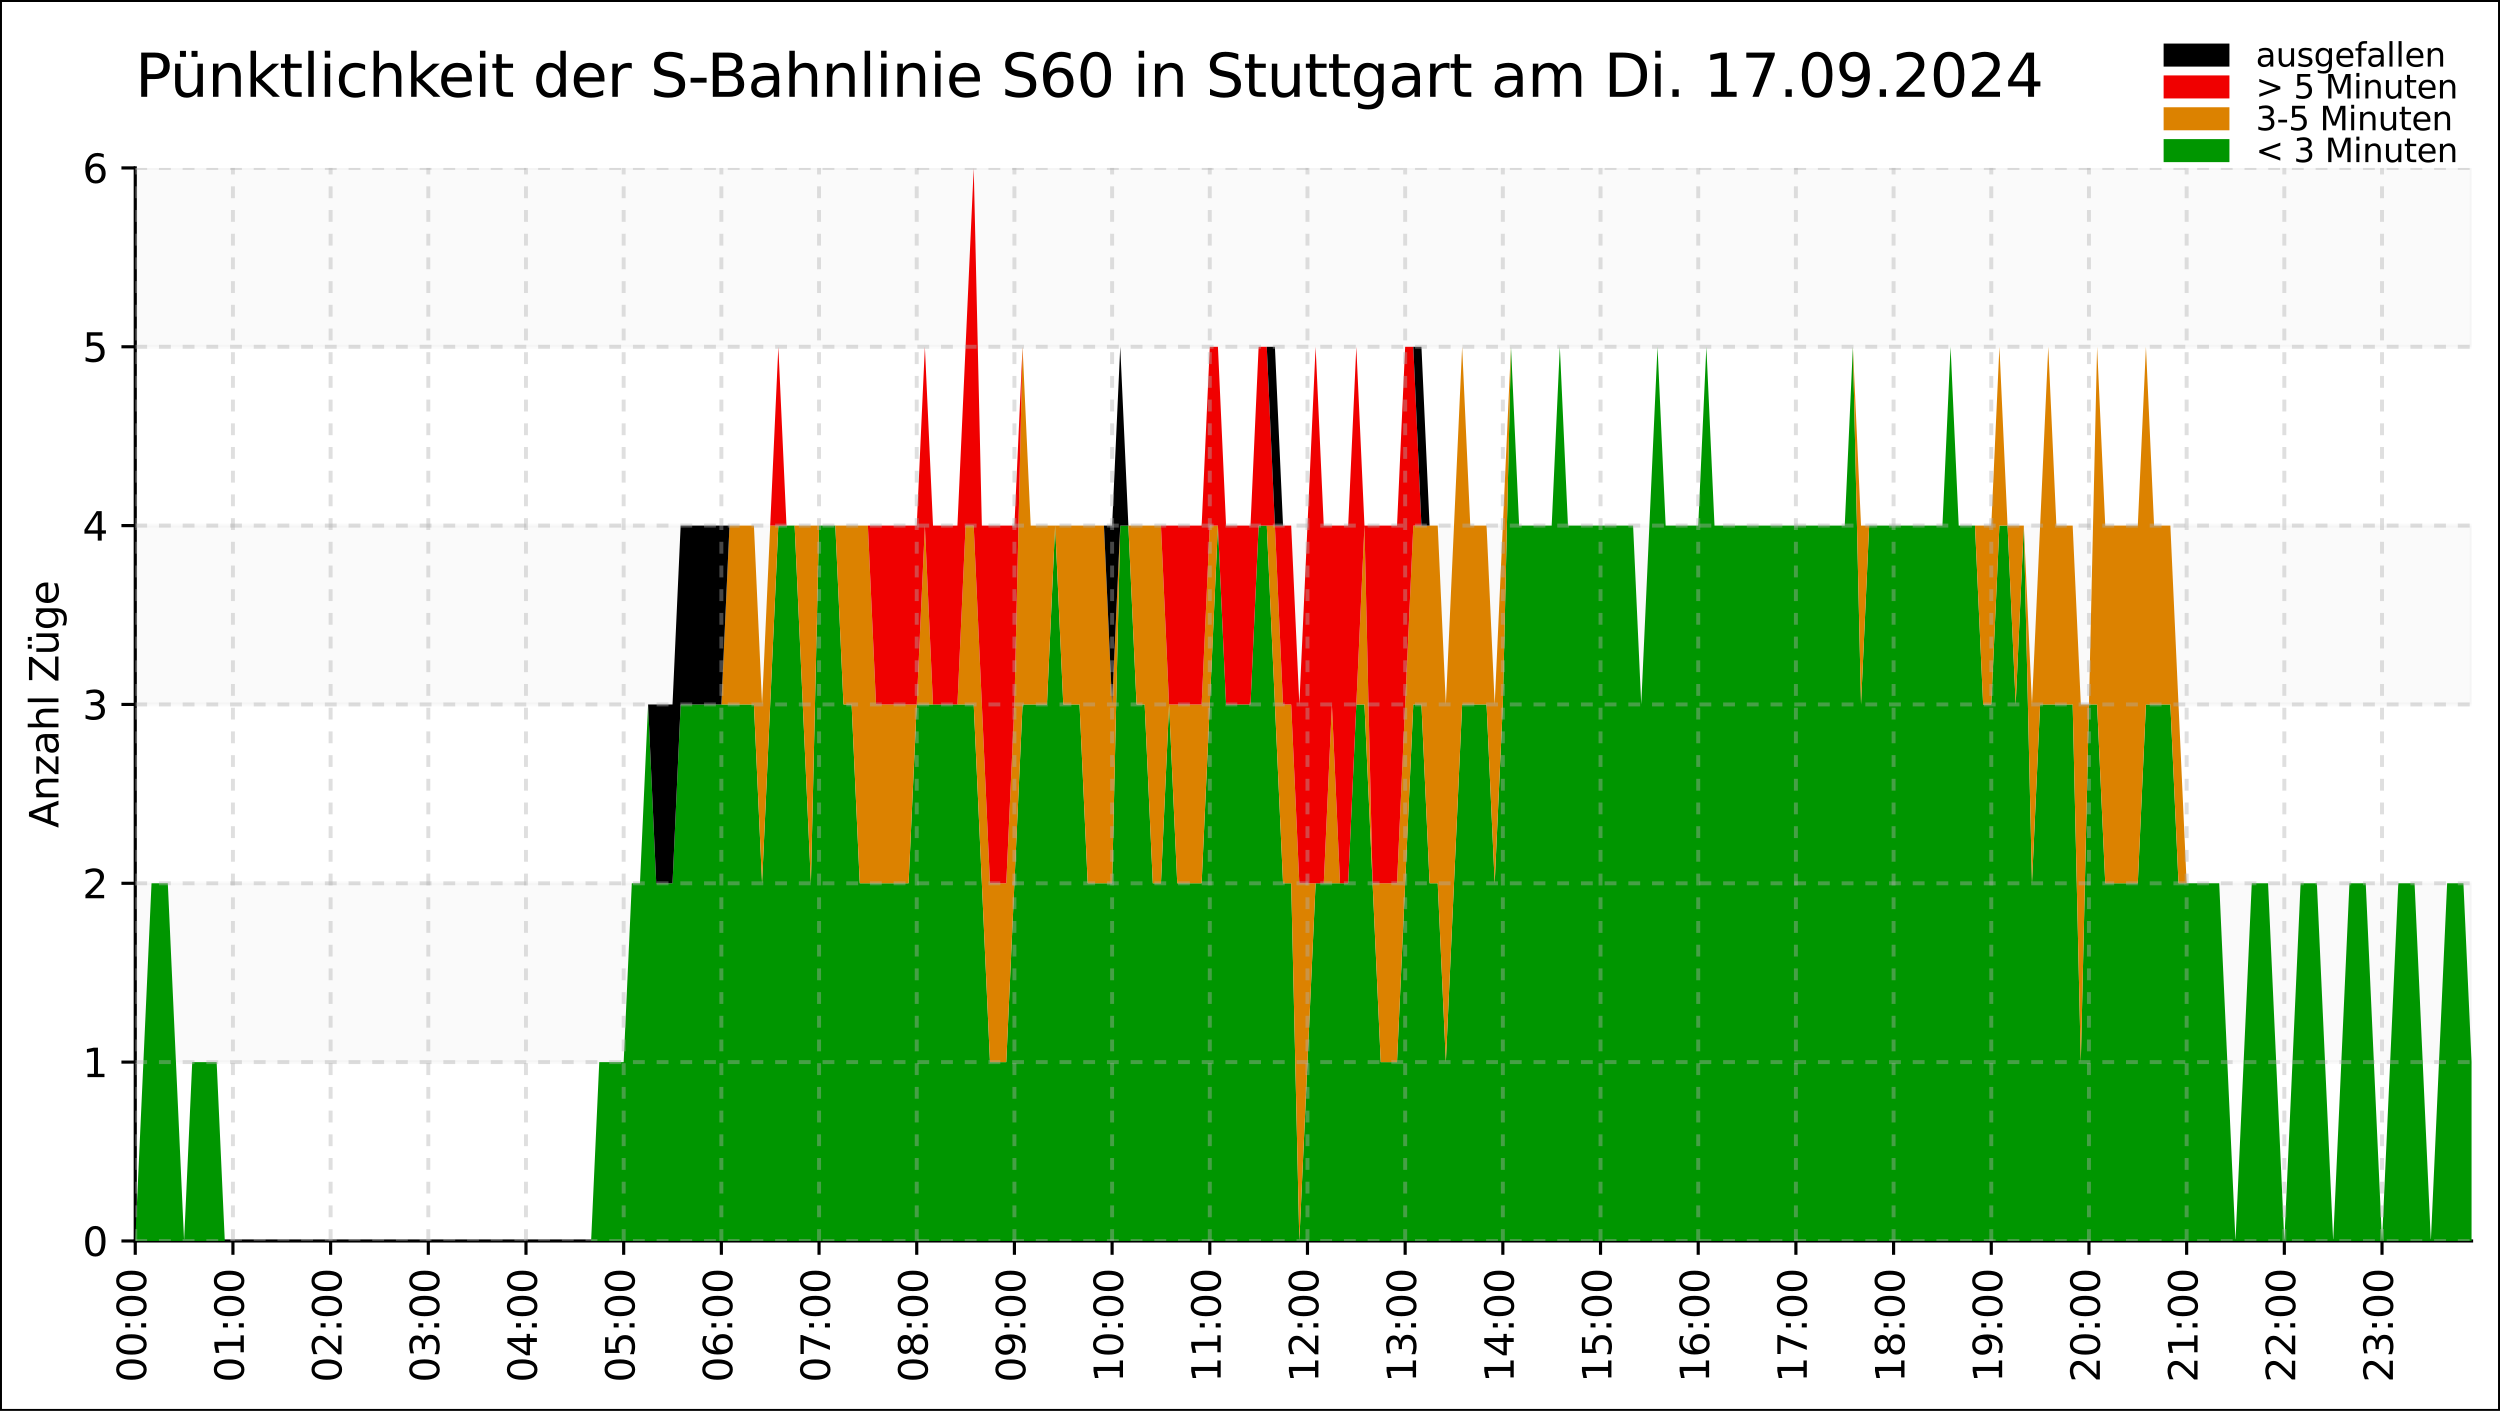 <?xml version="1.0" encoding="utf-8" standalone="no"?>
<!DOCTYPE svg PUBLIC "-//W3C//DTD SVG 1.1//EN"
  "http://www.w3.org/Graphics/SVG/1.1/DTD/svg11.dtd">
<svg xmlns:xlink="http://www.w3.org/1999/xlink" width="632.921pt" height="357.19pt" viewBox="0 0 632.921 357.19" xmlns="http://www.w3.org/2000/svg" version="1.1">
 <rect x="0" y="0" width="632.921" height="357.19" fill="#333333" stroke="none"/>
 <defs>
  <style type="text/css">*{stroke-linejoin: round; stroke-linecap: butt}</style>
 </defs>
 <g id="figure_1">
  <g id="patch_1">
   <path d="M 0 357.19 
L 632.921 357.19 
L 632.921 0 
L 0 0 
z
" style="fill: #ffffff; stroke: #000000; stroke-linejoin: miter"/>
  </g>
  <g id="axes_1">
   <g id="patch_2">
    <path d="M 34.241 314.171 
L 625.721 314.171 
L 625.721 42.515 
L 34.241 42.515 
z
" style="fill: #ffffff"/>
   </g>
   <g id="patch_3">
    <path d="M 34.241 268.895 
L 34.241 223.619 
L 625.721 223.619 
L 625.721 268.895 
z
" clip-path="url(#p2929ee3fac)" style="opacity: 0.02; stroke: #000000; stroke-linejoin: miter"/>
   </g>
   <g id="patch_4">
    <path d="M 34.241 178.343 
L 34.241 133.067 
L 625.721 133.067 
L 625.721 178.343 
z
" clip-path="url(#p2929ee3fac)" style="opacity: 0.02; stroke: #000000; stroke-linejoin: miter"/>
   </g>
   <g id="patch_5">
    <path d="M 34.241 87.791 
L 34.241 42.515 
L 625.721 42.515 
L 625.721 87.791 
z
" clip-path="url(#p2929ee3fac)" style="opacity: 0.02; stroke: #000000; stroke-linejoin: miter"/>
   </g>
   <g id="patch_6">
    <path d="M 34.241 314.171 
L 34.241 42.515 
" style="fill: none; stroke: #000000; stroke-width: 0.8; stroke-linejoin: miter; stroke-linecap: square"/>
   </g>
   <g id="patch_7">
    <path d="M 34.241 314.171 
L 625.721 314.171 
" style="fill: none; stroke: #000000; stroke-width: 0.8; stroke-linejoin: miter; stroke-linecap: square"/>
   </g>
   <g id="PolyCollection_1">
    <path d="M 34.241 314.171 
L 34.241 314.171 
L 36.302 314.171 
L 38.362 314.171 
L 40.423 314.171 
L 42.484 314.171 
L 44.545 314.171 
L 46.606 314.171 
L 48.667 314.171 
L 50.728 314.171 
L 52.789 314.171 
L 54.85 314.171 
L 56.911 314.171 
L 58.971 314.171 
L 61.032 314.171 
L 63.093 314.171 
L 65.154 314.171 
L 67.215 314.171 
L 69.276 314.171 
L 71.337 314.171 
L 73.398 314.171 
L 75.459 314.171 
L 77.52 314.171 
L 79.581 314.171 
L 81.641 314.171 
L 83.702 314.171 
L 85.763 314.171 
L 87.824 314.171 
L 89.885 314.171 
L 91.946 314.171 
L 94.007 314.171 
L 96.068 314.171 
L 98.129 314.171 
L 100.19 314.171 
L 102.251 314.171 
L 104.311 314.171 
L 106.372 314.171 
L 108.433 314.171 
L 110.494 314.171 
L 112.555 314.171 
L 114.616 314.171 
L 116.677 314.171 
L 118.738 314.171 
L 120.799 314.171 
L 122.86 314.171 
L 124.92 314.171 
L 126.981 314.171 
L 129.042 314.171 
L 131.103 314.171 
L 133.164 314.171 
L 135.225 314.171 
L 137.286 314.171 
L 139.347 314.171 
L 141.408 314.171 
L 143.469 314.171 
L 145.53 314.171 
L 147.59 314.171 
L 149.651 314.171 
L 151.712 314.171 
L 153.773 314.171 
L 155.834 314.171 
L 157.895 314.171 
L 159.956 314.171 
L 162.017 314.171 
L 164.078 314.171 
L 166.139 314.171 
L 168.2 314.171 
L 170.26 314.171 
L 172.321 314.171 
L 174.382 314.171 
L 176.443 314.171 
L 178.504 314.171 
L 180.565 314.171 
L 182.626 314.171 
L 184.687 314.171 
L 186.748 314.171 
L 188.809 314.171 
L 190.869 314.171 
L 192.93 314.171 
L 194.991 314.171 
L 197.052 314.171 
L 199.113 314.171 
L 201.174 314.171 
L 203.235 314.171 
L 205.296 314.171 
L 207.357 314.171 
L 209.418 314.171 
L 211.479 314.171 
L 213.539 314.171 
L 215.6 314.171 
L 217.661 314.171 
L 219.722 314.171 
L 221.783 314.171 
L 223.844 314.171 
L 225.905 314.171 
L 227.966 314.171 
L 230.027 314.171 
L 232.088 314.171 
L 234.149 314.171 
L 236.209 314.171 
L 238.27 314.171 
L 240.331 314.171 
L 242.392 314.171 
L 244.453 314.171 
L 246.514 314.171 
L 248.575 314.171 
L 250.636 314.171 
L 252.697 314.171 
L 254.758 314.171 
L 256.818 314.171 
L 258.879 314.171 
L 260.94 314.171 
L 263.001 314.171 
L 265.062 314.171 
L 267.123 314.171 
L 269.184 314.171 
L 271.245 314.171 
L 273.306 314.171 
L 275.367 314.171 
L 277.428 314.171 
L 279.488 314.171 
L 281.549 314.171 
L 283.61 314.171 
L 285.671 314.171 
L 287.732 314.171 
L 289.793 314.171 
L 291.854 314.171 
L 293.915 314.171 
L 295.976 314.171 
L 298.037 314.171 
L 300.097 314.171 
L 302.158 314.171 
L 304.219 314.171 
L 306.28 314.171 
L 308.341 314.171 
L 310.402 314.171 
L 312.463 314.171 
L 314.524 314.171 
L 316.585 314.171 
L 318.646 314.171 
L 320.707 314.171 
L 322.767 314.171 
L 324.828 314.171 
L 326.889 314.171 
L 328.95 314.171 
L 331.011 314.171 
L 333.072 314.171 
L 335.133 314.171 
L 337.194 314.171 
L 339.255 314.171 
L 341.316 314.171 
L 343.377 314.171 
L 345.437 314.171 
L 347.498 314.171 
L 349.559 314.171 
L 351.62 314.171 
L 353.681 314.171 
L 355.742 314.171 
L 357.803 314.171 
L 359.864 314.171 
L 361.925 314.171 
L 363.986 314.171 
L 366.046 314.171 
L 368.107 314.171 
L 370.168 314.171 
L 372.229 314.171 
L 374.29 314.171 
L 376.351 314.171 
L 378.412 314.171 
L 380.473 314.171 
L 382.534 314.171 
L 384.595 314.171 
L 386.656 314.171 
L 388.716 314.171 
L 390.777 314.171 
L 392.838 314.171 
L 394.899 314.171 
L 396.96 314.171 
L 399.021 314.171 
L 401.082 314.171 
L 403.143 314.171 
L 405.204 314.171 
L 407.265 314.171 
L 409.326 314.171 
L 411.386 314.171 
L 413.447 314.171 
L 415.508 314.171 
L 417.569 314.171 
L 419.63 314.171 
L 421.691 314.171 
L 423.752 314.171 
L 425.813 314.171 
L 427.874 314.171 
L 429.935 314.171 
L 431.995 314.171 
L 434.056 314.171 
L 436.117 314.171 
L 438.178 314.171 
L 440.239 314.171 
L 442.3 314.171 
L 444.361 314.171 
L 446.422 314.171 
L 448.483 314.171 
L 450.544 314.171 
L 452.605 314.171 
L 454.665 314.171 
L 456.726 314.171 
L 458.787 314.171 
L 460.848 314.171 
L 462.909 314.171 
L 464.97 314.171 
L 467.031 314.171 
L 469.092 314.171 
L 471.153 314.171 
L 473.214 314.171 
L 475.274 314.171 
L 477.335 314.171 
L 479.396 314.171 
L 481.457 314.171 
L 483.518 314.171 
L 485.579 314.171 
L 487.64 314.171 
L 489.701 314.171 
L 491.762 314.171 
L 493.823 314.171 
L 495.884 314.171 
L 497.944 314.171 
L 500.005 314.171 
L 502.066 314.171 
L 504.127 314.171 
L 506.188 314.171 
L 508.249 314.171 
L 510.31 314.171 
L 512.371 314.171 
L 514.432 314.171 
L 516.493 314.171 
L 518.554 314.171 
L 520.614 314.171 
L 522.675 314.171 
L 524.736 314.171 
L 526.797 314.171 
L 528.858 314.171 
L 530.919 314.171 
L 532.98 314.171 
L 535.041 314.171 
L 537.102 314.171 
L 539.163 314.171 
L 541.223 314.171 
L 543.284 314.171 
L 545.345 314.171 
L 547.406 314.171 
L 549.467 314.171 
L 551.528 314.171 
L 553.589 314.171 
L 555.65 314.171 
L 557.711 314.171 
L 559.772 314.171 
L 561.833 314.171 
L 563.893 314.171 
L 565.954 314.171 
L 568.015 314.171 
L 570.076 314.171 
L 572.137 314.171 
L 574.198 314.171 
L 576.259 314.171 
L 578.32 314.171 
L 580.381 314.171 
L 582.442 314.171 
L 584.503 314.171 
L 586.563 314.171 
L 588.624 314.171 
L 590.685 314.171 
L 592.746 314.171 
L 594.807 314.171 
L 596.868 314.171 
L 598.929 314.171 
L 600.99 314.171 
L 603.051 314.171 
L 605.112 314.171 
L 607.172 314.171 
L 609.233 314.171 
L 611.294 314.171 
L 613.355 314.171 
L 615.416 314.171 
L 617.477 314.171 
L 619.538 314.171 
L 621.599 314.171 
L 623.66 314.171 
L 625.721 314.171 
L 625.721 268.895 
L 625.721 268.895 
L 623.66 223.619 
L 621.599 223.619 
L 619.538 223.619 
L 617.477 268.895 
L 615.416 314.171 
L 613.355 268.895 
L 611.294 223.619 
L 609.233 223.619 
L 607.172 223.619 
L 605.112 268.895 
L 603.051 314.171 
L 600.99 268.895 
L 598.929 223.619 
L 596.868 223.619 
L 594.807 223.619 
L 592.746 268.895 
L 590.685 314.171 
L 588.624 268.895 
L 586.563 223.619 
L 584.503 223.619 
L 582.442 223.619 
L 580.381 268.895 
L 578.32 314.171 
L 576.259 268.895 
L 574.198 223.619 
L 572.137 223.619 
L 570.076 223.619 
L 568.015 268.895 
L 565.954 314.171 
L 563.893 268.895 
L 561.833 223.619 
L 559.772 223.619 
L 557.711 223.619 
L 555.65 223.619 
L 553.589 223.619 
L 551.528 223.619 
L 549.467 178.343 
L 547.406 178.343 
L 545.345 178.343 
L 543.284 178.343 
L 541.223 223.619 
L 539.163 223.619 
L 537.102 223.619 
L 535.041 223.619 
L 532.98 223.619 
L 530.919 178.343 
L 528.858 178.343 
L 526.797 268.895 
L 524.736 178.343 
L 522.675 178.343 
L 520.614 178.343 
L 518.554 178.343 
L 516.493 178.343 
L 514.432 223.619 
L 512.371 133.067 
L 510.31 178.343 
L 508.249 133.067 
L 506.188 133.067 
L 504.127 178.343 
L 502.066 178.343 
L 500.005 133.067 
L 497.944 133.067 
L 495.884 133.067 
L 493.823 87.791 
L 491.762 133.067 
L 489.701 133.067 
L 487.64 133.067 
L 485.579 133.067 
L 483.518 133.067 
L 481.457 133.067 
L 479.396 133.067 
L 477.335 133.067 
L 475.274 133.067 
L 473.214 133.067 
L 471.153 178.343 
L 469.092 87.791 
L 467.031 133.067 
L 464.97 133.067 
L 462.909 133.067 
L 460.848 133.067 
L 458.787 133.067 
L 456.726 133.067 
L 454.665 133.067 
L 452.605 133.067 
L 450.544 133.067 
L 448.483 133.067 
L 446.422 133.067 
L 444.361 133.067 
L 442.3 133.067 
L 440.239 133.067 
L 438.178 133.067 
L 436.117 133.067 
L 434.056 133.067 
L 431.995 87.791 
L 429.935 133.067 
L 427.874 133.067 
L 425.813 133.067 
L 423.752 133.067 
L 421.691 133.067 
L 419.63 87.791 
L 417.569 133.067 
L 415.508 178.343 
L 413.447 133.067 
L 411.386 133.067 
L 409.326 133.067 
L 407.265 133.067 
L 405.204 133.067 
L 403.143 133.067 
L 401.082 133.067 
L 399.021 133.067 
L 396.96 133.067 
L 394.899 87.791 
L 392.838 133.067 
L 390.777 133.067 
L 388.716 133.067 
L 386.656 133.067 
L 384.595 133.067 
L 382.534 87.791 
L 380.473 178.343 
L 378.412 223.619 
L 376.351 178.343 
L 374.29 178.343 
L 372.229 178.343 
L 370.168 178.343 
L 368.107 223.619 
L 366.046 268.895 
L 363.986 223.619 
L 361.925 223.619 
L 359.864 178.343 
L 357.803 178.343 
L 355.742 223.619 
L 353.681 268.895 
L 351.62 268.895 
L 349.559 268.895 
L 347.498 223.619 
L 345.437 178.343 
L 343.377 178.343 
L 341.316 223.619 
L 339.255 223.619 
L 337.194 223.619 
L 335.133 223.619 
L 333.072 223.619 
L 331.011 268.895 
L 328.95 314.171 
L 326.889 223.619 
L 324.828 223.619 
L 322.767 178.343 
L 320.707 133.067 
L 318.646 133.067 
L 316.585 178.343 
L 314.524 178.343 
L 312.463 178.343 
L 310.402 178.343 
L 308.341 133.067 
L 306.28 178.343 
L 304.219 223.619 
L 302.158 223.619 
L 300.097 223.619 
L 298.037 223.619 
L 295.976 178.343 
L 293.915 223.619 
L 291.854 223.619 
L 289.793 178.343 
L 287.732 178.343 
L 285.671 133.067 
L 283.61 133.067 
L 281.549 223.619 
L 279.488 223.619 
L 277.428 223.619 
L 275.367 223.619 
L 273.306 178.343 
L 271.245 178.343 
L 269.184 178.343 
L 267.123 133.067 
L 265.062 178.343 
L 263.001 178.343 
L 260.94 178.343 
L 258.879 178.343 
L 256.818 223.619 
L 254.758 268.895 
L 252.697 268.895 
L 250.636 268.895 
L 248.575 223.619 
L 246.514 178.343 
L 244.453 178.343 
L 242.392 178.343 
L 240.331 178.343 
L 238.27 178.343 
L 236.209 178.343 
L 234.149 178.343 
L 232.088 178.343 
L 230.027 223.619 
L 227.966 223.619 
L 225.905 223.619 
L 223.844 223.619 
L 221.783 223.619 
L 219.722 223.619 
L 217.661 223.619 
L 215.6 178.343 
L 213.539 178.343 
L 211.479 133.067 
L 209.418 133.067 
L 207.357 133.067 
L 205.296 223.619 
L 203.235 178.343 
L 201.174 133.067 
L 199.113 133.067 
L 197.052 133.067 
L 194.991 178.343 
L 192.93 223.619 
L 190.869 178.343 
L 188.809 178.343 
L 186.748 178.343 
L 184.687 178.343 
L 182.626 178.343 
L 180.565 178.343 
L 178.504 178.343 
L 176.443 178.343 
L 174.382 178.343 
L 172.321 178.343 
L 170.26 223.619 
L 168.2 223.619 
L 166.139 223.619 
L 164.078 178.343 
L 162.017 223.619 
L 159.956 223.619 
L 157.895 268.895 
L 155.834 268.895 
L 153.773 268.895 
L 151.712 268.895 
L 149.651 314.171 
L 147.59 314.171 
L 145.53 314.171 
L 143.469 314.171 
L 141.408 314.171 
L 139.347 314.171 
L 137.286 314.171 
L 135.225 314.171 
L 133.164 314.171 
L 131.103 314.171 
L 129.042 314.171 
L 126.981 314.171 
L 124.92 314.171 
L 122.86 314.171 
L 120.799 314.171 
L 118.738 314.171 
L 116.677 314.171 
L 114.616 314.171 
L 112.555 314.171 
L 110.494 314.171 
L 108.433 314.171 
L 106.372 314.171 
L 104.311 314.171 
L 102.251 314.171 
L 100.19 314.171 
L 98.129 314.171 
L 96.068 314.171 
L 94.007 314.171 
L 91.946 314.171 
L 89.885 314.171 
L 87.824 314.171 
L 85.763 314.171 
L 83.702 314.171 
L 81.641 314.171 
L 79.581 314.171 
L 77.52 314.171 
L 75.459 314.171 
L 73.398 314.171 
L 71.337 314.171 
L 69.276 314.171 
L 67.215 314.171 
L 65.154 314.171 
L 63.093 314.171 
L 61.032 314.171 
L 58.971 314.171 
L 56.911 314.171 
L 54.85 268.895 
L 52.789 268.895 
L 50.728 268.895 
L 48.667 268.895 
L 46.606 314.171 
L 44.545 268.895 
L 42.484 223.619 
L 40.423 223.619 
L 38.362 223.619 
L 36.302 268.895 
L 34.241 314.171 
z
" clip-path="url(#p2929ee3fac)" style="fill: #009600"/>
   </g>
   <g id="PolyCollection_2">
    <path d="M 34.241 314.171 
L 34.241 314.171 
L 36.302 268.895 
L 38.362 223.619 
L 40.423 223.619 
L 42.484 223.619 
L 44.545 268.895 
L 46.606 314.171 
L 48.667 268.895 
L 50.728 268.895 
L 52.789 268.895 
L 54.85 268.895 
L 56.911 314.171 
L 58.971 314.171 
L 61.032 314.171 
L 63.093 314.171 
L 65.154 314.171 
L 67.215 314.171 
L 69.276 314.171 
L 71.337 314.171 
L 73.398 314.171 
L 75.459 314.171 
L 77.52 314.171 
L 79.581 314.171 
L 81.641 314.171 
L 83.702 314.171 
L 85.763 314.171 
L 87.824 314.171 
L 89.885 314.171 
L 91.946 314.171 
L 94.007 314.171 
L 96.068 314.171 
L 98.129 314.171 
L 100.19 314.171 
L 102.251 314.171 
L 104.311 314.171 
L 106.372 314.171 
L 108.433 314.171 
L 110.494 314.171 
L 112.555 314.171 
L 114.616 314.171 
L 116.677 314.171 
L 118.738 314.171 
L 120.799 314.171 
L 122.86 314.171 
L 124.92 314.171 
L 126.981 314.171 
L 129.042 314.171 
L 131.103 314.171 
L 133.164 314.171 
L 135.225 314.171 
L 137.286 314.171 
L 139.347 314.171 
L 141.408 314.171 
L 143.469 314.171 
L 145.53 314.171 
L 147.59 314.171 
L 149.651 314.171 
L 151.712 268.895 
L 153.773 268.895 
L 155.834 268.895 
L 157.895 268.895 
L 159.956 223.619 
L 162.017 223.619 
L 164.078 178.343 
L 166.139 223.619 
L 168.2 223.619 
L 170.26 223.619 
L 172.321 178.343 
L 174.382 178.343 
L 176.443 178.343 
L 178.504 178.343 
L 180.565 178.343 
L 182.626 178.343 
L 184.687 178.343 
L 186.748 178.343 
L 188.809 178.343 
L 190.869 178.343 
L 192.93 223.619 
L 194.991 178.343 
L 197.052 133.067 
L 199.113 133.067 
L 201.174 133.067 
L 203.235 178.343 
L 205.296 223.619 
L 207.357 133.067 
L 209.418 133.067 
L 211.479 133.067 
L 213.539 178.343 
L 215.6 178.343 
L 217.661 223.619 
L 219.722 223.619 
L 221.783 223.619 
L 223.844 223.619 
L 225.905 223.619 
L 227.966 223.619 
L 230.027 223.619 
L 232.088 178.343 
L 234.149 178.343 
L 236.209 178.343 
L 238.27 178.343 
L 240.331 178.343 
L 242.392 178.343 
L 244.453 178.343 
L 246.514 178.343 
L 248.575 223.619 
L 250.636 268.895 
L 252.697 268.895 
L 254.758 268.895 
L 256.818 223.619 
L 258.879 178.343 
L 260.94 178.343 
L 263.001 178.343 
L 265.062 178.343 
L 267.123 133.067 
L 269.184 178.343 
L 271.245 178.343 
L 273.306 178.343 
L 275.367 223.619 
L 277.428 223.619 
L 279.488 223.619 
L 281.549 223.619 
L 283.61 133.067 
L 285.671 133.067 
L 287.732 178.343 
L 289.793 178.343 
L 291.854 223.619 
L 293.915 223.619 
L 295.976 178.343 
L 298.037 223.619 
L 300.097 223.619 
L 302.158 223.619 
L 304.219 223.619 
L 306.28 178.343 
L 308.341 133.067 
L 310.402 178.343 
L 312.463 178.343 
L 314.524 178.343 
L 316.585 178.343 
L 318.646 133.067 
L 320.707 133.067 
L 322.767 178.343 
L 324.828 223.619 
L 326.889 223.619 
L 328.95 314.171 
L 331.011 268.895 
L 333.072 223.619 
L 335.133 223.619 
L 337.194 223.619 
L 339.255 223.619 
L 341.316 223.619 
L 343.377 178.343 
L 345.437 178.343 
L 347.498 223.619 
L 349.559 268.895 
L 351.62 268.895 
L 353.681 268.895 
L 355.742 223.619 
L 357.803 178.343 
L 359.864 178.343 
L 361.925 223.619 
L 363.986 223.619 
L 366.046 268.895 
L 368.107 223.619 
L 370.168 178.343 
L 372.229 178.343 
L 374.29 178.343 
L 376.351 178.343 
L 378.412 223.619 
L 380.473 178.343 
L 382.534 87.791 
L 384.595 133.067 
L 386.656 133.067 
L 388.716 133.067 
L 390.777 133.067 
L 392.838 133.067 
L 394.899 87.791 
L 396.96 133.067 
L 399.021 133.067 
L 401.082 133.067 
L 403.143 133.067 
L 405.204 133.067 
L 407.265 133.067 
L 409.326 133.067 
L 411.386 133.067 
L 413.447 133.067 
L 415.508 178.343 
L 417.569 133.067 
L 419.63 87.791 
L 421.691 133.067 
L 423.752 133.067 
L 425.813 133.067 
L 427.874 133.067 
L 429.935 133.067 
L 431.995 87.791 
L 434.056 133.067 
L 436.117 133.067 
L 438.178 133.067 
L 440.239 133.067 
L 442.3 133.067 
L 444.361 133.067 
L 446.422 133.067 
L 448.483 133.067 
L 450.544 133.067 
L 452.605 133.067 
L 454.665 133.067 
L 456.726 133.067 
L 458.787 133.067 
L 460.848 133.067 
L 462.909 133.067 
L 464.97 133.067 
L 467.031 133.067 
L 469.092 87.791 
L 471.153 178.343 
L 473.214 133.067 
L 475.274 133.067 
L 477.335 133.067 
L 479.396 133.067 
L 481.457 133.067 
L 483.518 133.067 
L 485.579 133.067 
L 487.64 133.067 
L 489.701 133.067 
L 491.762 133.067 
L 493.823 87.791 
L 495.884 133.067 
L 497.944 133.067 
L 500.005 133.067 
L 502.066 178.343 
L 504.127 178.343 
L 506.188 133.067 
L 508.249 133.067 
L 510.31 178.343 
L 512.371 133.067 
L 514.432 223.619 
L 516.493 178.343 
L 518.554 178.343 
L 520.614 178.343 
L 522.675 178.343 
L 524.736 178.343 
L 526.797 268.895 
L 528.858 178.343 
L 530.919 178.343 
L 532.98 223.619 
L 535.041 223.619 
L 537.102 223.619 
L 539.163 223.619 
L 541.223 223.619 
L 543.284 178.343 
L 545.345 178.343 
L 547.406 178.343 
L 549.467 178.343 
L 551.528 223.619 
L 553.589 223.619 
L 555.65 223.619 
L 557.711 223.619 
L 559.772 223.619 
L 561.833 223.619 
L 563.893 268.895 
L 565.954 314.171 
L 568.015 268.895 
L 570.076 223.619 
L 572.137 223.619 
L 574.198 223.619 
L 576.259 268.895 
L 578.32 314.171 
L 580.381 268.895 
L 582.442 223.619 
L 584.503 223.619 
L 586.563 223.619 
L 588.624 268.895 
L 590.685 314.171 
L 592.746 268.895 
L 594.807 223.619 
L 596.868 223.619 
L 598.929 223.619 
L 600.99 268.895 
L 603.051 314.171 
L 605.112 268.895 
L 607.172 223.619 
L 609.233 223.619 
L 611.294 223.619 
L 613.355 268.895 
L 615.416 314.171 
L 617.477 268.895 
L 619.538 223.619 
L 621.599 223.619 
L 623.66 223.619 
L 625.721 268.895 
L 625.721 268.895 
L 625.721 268.895 
L 623.66 223.619 
L 621.599 223.619 
L 619.538 223.619 
L 617.477 268.895 
L 615.416 314.171 
L 613.355 268.895 
L 611.294 223.619 
L 609.233 223.619 
L 607.172 223.619 
L 605.112 268.895 
L 603.051 314.171 
L 600.99 268.895 
L 598.929 223.619 
L 596.868 223.619 
L 594.807 223.619 
L 592.746 268.895 
L 590.685 314.171 
L 588.624 268.895 
L 586.563 223.619 
L 584.503 223.619 
L 582.442 223.619 
L 580.381 268.895 
L 578.32 314.171 
L 576.259 268.895 
L 574.198 223.619 
L 572.137 223.619 
L 570.076 223.619 
L 568.015 268.895 
L 565.954 314.171 
L 563.893 268.895 
L 561.833 223.619 
L 559.772 223.619 
L 557.711 223.619 
L 555.65 223.619 
L 553.589 223.619 
L 551.528 178.343 
L 549.467 133.067 
L 547.406 133.067 
L 545.345 133.067 
L 543.284 87.791 
L 541.223 133.067 
L 539.163 133.067 
L 537.102 133.067 
L 535.041 133.067 
L 532.98 133.067 
L 530.919 87.791 
L 528.858 178.343 
L 526.797 178.343 
L 524.736 133.067 
L 522.675 133.067 
L 520.614 133.067 
L 518.554 87.791 
L 516.493 133.067 
L 514.432 178.343 
L 512.371 133.067 
L 510.31 133.067 
L 508.249 133.067 
L 506.188 87.791 
L 504.127 133.067 
L 502.066 133.067 
L 500.005 133.067 
L 497.944 133.067 
L 495.884 133.067 
L 493.823 87.791 
L 491.762 133.067 
L 489.701 133.067 
L 487.64 133.067 
L 485.579 133.067 
L 483.518 133.067 
L 481.457 133.067 
L 479.396 133.067 
L 477.335 133.067 
L 475.274 133.067 
L 473.214 133.067 
L 471.153 133.067 
L 469.092 87.791 
L 467.031 133.067 
L 464.97 133.067 
L 462.909 133.067 
L 460.848 133.067 
L 458.787 133.067 
L 456.726 133.067 
L 454.665 133.067 
L 452.605 133.067 
L 450.544 133.067 
L 448.483 133.067 
L 446.422 133.067 
L 444.361 133.067 
L 442.3 133.067 
L 440.239 133.067 
L 438.178 133.067 
L 436.117 133.067 
L 434.056 133.067 
L 431.995 87.791 
L 429.935 133.067 
L 427.874 133.067 
L 425.813 133.067 
L 423.752 133.067 
L 421.691 133.067 
L 419.63 87.791 
L 417.569 133.067 
L 415.508 178.343 
L 413.447 133.067 
L 411.386 133.067 
L 409.326 133.067 
L 407.265 133.067 
L 405.204 133.067 
L 403.143 133.067 
L 401.082 133.067 
L 399.021 133.067 
L 396.96 133.067 
L 394.899 87.791 
L 392.838 133.067 
L 390.777 133.067 
L 388.716 133.067 
L 386.656 133.067 
L 384.595 133.067 
L 382.534 87.791 
L 380.473 133.067 
L 378.412 178.343 
L 376.351 133.067 
L 374.29 133.067 
L 372.229 133.067 
L 370.168 87.791 
L 368.107 133.067 
L 366.046 178.343 
L 363.986 133.067 
L 361.925 133.067 
L 359.864 133.067 
L 357.803 133.067 
L 355.742 178.343 
L 353.681 223.619 
L 351.62 223.619 
L 349.559 223.619 
L 347.498 223.619 
L 345.437 133.067 
L 343.377 178.343 
L 341.316 223.619 
L 339.255 223.619 
L 337.194 178.343 
L 335.133 223.619 
L 333.072 223.619 
L 331.011 223.619 
L 328.95 223.619 
L 326.889 178.343 
L 324.828 178.343 
L 322.767 133.067 
L 320.707 133.067 
L 318.646 133.067 
L 316.585 178.343 
L 314.524 178.343 
L 312.463 178.343 
L 310.402 178.343 
L 308.341 133.067 
L 306.28 133.067 
L 304.219 178.343 
L 302.158 178.343 
L 300.097 178.343 
L 298.037 178.343 
L 295.976 178.343 
L 293.915 133.067 
L 291.854 133.067 
L 289.793 133.067 
L 287.732 133.067 
L 285.671 133.067 
L 283.61 133.067 
L 281.549 178.343 
L 279.488 133.067 
L 277.428 133.067 
L 275.367 133.067 
L 273.306 133.067 
L 271.245 133.067 
L 269.184 133.067 
L 267.123 133.067 
L 265.062 133.067 
L 263.001 133.067 
L 260.94 133.067 
L 258.879 87.791 
L 256.818 178.343 
L 254.758 223.619 
L 252.697 223.619 
L 250.636 223.619 
L 248.575 178.343 
L 246.514 133.067 
L 244.453 133.067 
L 242.392 178.343 
L 240.331 178.343 
L 238.27 178.343 
L 236.209 178.343 
L 234.149 133.067 
L 232.088 178.343 
L 230.027 178.343 
L 227.966 178.343 
L 225.905 178.343 
L 223.844 178.343 
L 221.783 178.343 
L 219.722 133.067 
L 217.661 133.067 
L 215.6 133.067 
L 213.539 133.067 
L 211.479 133.067 
L 209.418 133.067 
L 207.357 133.067 
L 205.296 133.067 
L 203.235 133.067 
L 201.174 133.067 
L 199.113 133.067 
L 197.052 133.067 
L 194.991 133.067 
L 192.93 178.343 
L 190.869 133.067 
L 188.809 133.067 
L 186.748 133.067 
L 184.687 133.067 
L 182.626 178.343 
L 180.565 178.343 
L 178.504 178.343 
L 176.443 178.343 
L 174.382 178.343 
L 172.321 178.343 
L 170.26 223.619 
L 168.2 223.619 
L 166.139 223.619 
L 164.078 178.343 
L 162.017 223.619 
L 159.956 223.619 
L 157.895 268.895 
L 155.834 268.895 
L 153.773 268.895 
L 151.712 268.895 
L 149.651 314.171 
L 147.59 314.171 
L 145.53 314.171 
L 143.469 314.171 
L 141.408 314.171 
L 139.347 314.171 
L 137.286 314.171 
L 135.225 314.171 
L 133.164 314.171 
L 131.103 314.171 
L 129.042 314.171 
L 126.981 314.171 
L 124.92 314.171 
L 122.86 314.171 
L 120.799 314.171 
L 118.738 314.171 
L 116.677 314.171 
L 114.616 314.171 
L 112.555 314.171 
L 110.494 314.171 
L 108.433 314.171 
L 106.372 314.171 
L 104.311 314.171 
L 102.251 314.171 
L 100.19 314.171 
L 98.129 314.171 
L 96.068 314.171 
L 94.007 314.171 
L 91.946 314.171 
L 89.885 314.171 
L 87.824 314.171 
L 85.763 314.171 
L 83.702 314.171 
L 81.641 314.171 
L 79.581 314.171 
L 77.52 314.171 
L 75.459 314.171 
L 73.398 314.171 
L 71.337 314.171 
L 69.276 314.171 
L 67.215 314.171 
L 65.154 314.171 
L 63.093 314.171 
L 61.032 314.171 
L 58.971 314.171 
L 56.911 314.171 
L 54.85 268.895 
L 52.789 268.895 
L 50.728 268.895 
L 48.667 268.895 
L 46.606 314.171 
L 44.545 268.895 
L 42.484 223.619 
L 40.423 223.619 
L 38.362 223.619 
L 36.302 268.895 
L 34.241 314.171 
z
" clip-path="url(#p2929ee3fac)" style="fill: #dc8200"/>
   </g>
   <g id="PolyCollection_3">
    <path d="M 34.241 314.171 
L 34.241 314.171 
L 36.302 268.895 
L 38.362 223.619 
L 40.423 223.619 
L 42.484 223.619 
L 44.545 268.895 
L 46.606 314.171 
L 48.667 268.895 
L 50.728 268.895 
L 52.789 268.895 
L 54.85 268.895 
L 56.911 314.171 
L 58.971 314.171 
L 61.032 314.171 
L 63.093 314.171 
L 65.154 314.171 
L 67.215 314.171 
L 69.276 314.171 
L 71.337 314.171 
L 73.398 314.171 
L 75.459 314.171 
L 77.52 314.171 
L 79.581 314.171 
L 81.641 314.171 
L 83.702 314.171 
L 85.763 314.171 
L 87.824 314.171 
L 89.885 314.171 
L 91.946 314.171 
L 94.007 314.171 
L 96.068 314.171 
L 98.129 314.171 
L 100.19 314.171 
L 102.251 314.171 
L 104.311 314.171 
L 106.372 314.171 
L 108.433 314.171 
L 110.494 314.171 
L 112.555 314.171 
L 114.616 314.171 
L 116.677 314.171 
L 118.738 314.171 
L 120.799 314.171 
L 122.86 314.171 
L 124.92 314.171 
L 126.981 314.171 
L 129.042 314.171 
L 131.103 314.171 
L 133.164 314.171 
L 135.225 314.171 
L 137.286 314.171 
L 139.347 314.171 
L 141.408 314.171 
L 143.469 314.171 
L 145.53 314.171 
L 147.59 314.171 
L 149.651 314.171 
L 151.712 268.895 
L 153.773 268.895 
L 155.834 268.895 
L 157.895 268.895 
L 159.956 223.619 
L 162.017 223.619 
L 164.078 178.343 
L 166.139 223.619 
L 168.2 223.619 
L 170.26 223.619 
L 172.321 178.343 
L 174.382 178.343 
L 176.443 178.343 
L 178.504 178.343 
L 180.565 178.343 
L 182.626 178.343 
L 184.687 133.067 
L 186.748 133.067 
L 188.809 133.067 
L 190.869 133.067 
L 192.93 178.343 
L 194.991 133.067 
L 197.052 133.067 
L 199.113 133.067 
L 201.174 133.067 
L 203.235 133.067 
L 205.296 133.067 
L 207.357 133.067 
L 209.418 133.067 
L 211.479 133.067 
L 213.539 133.067 
L 215.6 133.067 
L 217.661 133.067 
L 219.722 133.067 
L 221.783 178.343 
L 223.844 178.343 
L 225.905 178.343 
L 227.966 178.343 
L 230.027 178.343 
L 232.088 178.343 
L 234.149 133.067 
L 236.209 178.343 
L 238.27 178.343 
L 240.331 178.343 
L 242.392 178.343 
L 244.453 133.067 
L 246.514 133.067 
L 248.575 178.343 
L 250.636 223.619 
L 252.697 223.619 
L 254.758 223.619 
L 256.818 178.343 
L 258.879 87.791 
L 260.94 133.067 
L 263.001 133.067 
L 265.062 133.067 
L 267.123 133.067 
L 269.184 133.067 
L 271.245 133.067 
L 273.306 133.067 
L 275.367 133.067 
L 277.428 133.067 
L 279.488 133.067 
L 281.549 178.343 
L 283.61 133.067 
L 285.671 133.067 
L 287.732 133.067 
L 289.793 133.067 
L 291.854 133.067 
L 293.915 133.067 
L 295.976 178.343 
L 298.037 178.343 
L 300.097 178.343 
L 302.158 178.343 
L 304.219 178.343 
L 306.28 133.067 
L 308.341 133.067 
L 310.402 178.343 
L 312.463 178.343 
L 314.524 178.343 
L 316.585 178.343 
L 318.646 133.067 
L 320.707 133.067 
L 322.767 133.067 
L 324.828 178.343 
L 326.889 178.343 
L 328.95 223.619 
L 331.011 223.619 
L 333.072 223.619 
L 335.133 223.619 
L 337.194 178.343 
L 339.255 223.619 
L 341.316 223.619 
L 343.377 178.343 
L 345.437 133.067 
L 347.498 223.619 
L 349.559 223.619 
L 351.62 223.619 
L 353.681 223.619 
L 355.742 178.343 
L 357.803 133.067 
L 359.864 133.067 
L 361.925 133.067 
L 363.986 133.067 
L 366.046 178.343 
L 368.107 133.067 
L 370.168 87.791 
L 372.229 133.067 
L 374.29 133.067 
L 376.351 133.067 
L 378.412 178.343 
L 380.473 133.067 
L 382.534 87.791 
L 384.595 133.067 
L 386.656 133.067 
L 388.716 133.067 
L 390.777 133.067 
L 392.838 133.067 
L 394.899 87.791 
L 396.96 133.067 
L 399.021 133.067 
L 401.082 133.067 
L 403.143 133.067 
L 405.204 133.067 
L 407.265 133.067 
L 409.326 133.067 
L 411.386 133.067 
L 413.447 133.067 
L 415.508 178.343 
L 417.569 133.067 
L 419.63 87.791 
L 421.691 133.067 
L 423.752 133.067 
L 425.813 133.067 
L 427.874 133.067 
L 429.935 133.067 
L 431.995 87.791 
L 434.056 133.067 
L 436.117 133.067 
L 438.178 133.067 
L 440.239 133.067 
L 442.3 133.067 
L 444.361 133.067 
L 446.422 133.067 
L 448.483 133.067 
L 450.544 133.067 
L 452.605 133.067 
L 454.665 133.067 
L 456.726 133.067 
L 458.787 133.067 
L 460.848 133.067 
L 462.909 133.067 
L 464.97 133.067 
L 467.031 133.067 
L 469.092 87.791 
L 471.153 133.067 
L 473.214 133.067 
L 475.274 133.067 
L 477.335 133.067 
L 479.396 133.067 
L 481.457 133.067 
L 483.518 133.067 
L 485.579 133.067 
L 487.64 133.067 
L 489.701 133.067 
L 491.762 133.067 
L 493.823 87.791 
L 495.884 133.067 
L 497.944 133.067 
L 500.005 133.067 
L 502.066 133.067 
L 504.127 133.067 
L 506.188 87.791 
L 508.249 133.067 
L 510.31 133.067 
L 512.371 133.067 
L 514.432 178.343 
L 516.493 133.067 
L 518.554 87.791 
L 520.614 133.067 
L 522.675 133.067 
L 524.736 133.067 
L 526.797 178.343 
L 528.858 178.343 
L 530.919 87.791 
L 532.98 133.067 
L 535.041 133.067 
L 537.102 133.067 
L 539.163 133.067 
L 541.223 133.067 
L 543.284 87.791 
L 545.345 133.067 
L 547.406 133.067 
L 549.467 133.067 
L 551.528 178.343 
L 553.589 223.619 
L 555.65 223.619 
L 557.711 223.619 
L 559.772 223.619 
L 561.833 223.619 
L 563.893 268.895 
L 565.954 314.171 
L 568.015 268.895 
L 570.076 223.619 
L 572.137 223.619 
L 574.198 223.619 
L 576.259 268.895 
L 578.32 314.171 
L 580.381 268.895 
L 582.442 223.619 
L 584.503 223.619 
L 586.563 223.619 
L 588.624 268.895 
L 590.685 314.171 
L 592.746 268.895 
L 594.807 223.619 
L 596.868 223.619 
L 598.929 223.619 
L 600.99 268.895 
L 603.051 314.171 
L 605.112 268.895 
L 607.172 223.619 
L 609.233 223.619 
L 611.294 223.619 
L 613.355 268.895 
L 615.416 314.171 
L 617.477 268.895 
L 619.538 223.619 
L 621.599 223.619 
L 623.66 223.619 
L 625.721 268.895 
L 625.721 268.895 
L 625.721 268.895 
L 623.66 223.619 
L 621.599 223.619 
L 619.538 223.619 
L 617.477 268.895 
L 615.416 314.171 
L 613.355 268.895 
L 611.294 223.619 
L 609.233 223.619 
L 607.172 223.619 
L 605.112 268.895 
L 603.051 314.171 
L 600.99 268.895 
L 598.929 223.619 
L 596.868 223.619 
L 594.807 223.619 
L 592.746 268.895 
L 590.685 314.171 
L 588.624 268.895 
L 586.563 223.619 
L 584.503 223.619 
L 582.442 223.619 
L 580.381 268.895 
L 578.32 314.171 
L 576.259 268.895 
L 574.198 223.619 
L 572.137 223.619 
L 570.076 223.619 
L 568.015 268.895 
L 565.954 314.171 
L 563.893 268.895 
L 561.833 223.619 
L 559.772 223.619 
L 557.711 223.619 
L 555.65 223.619 
L 553.589 223.619 
L 551.528 178.343 
L 549.467 133.067 
L 547.406 133.067 
L 545.345 133.067 
L 543.284 87.791 
L 541.223 133.067 
L 539.163 133.067 
L 537.102 133.067 
L 535.041 133.067 
L 532.98 133.067 
L 530.919 87.791 
L 528.858 178.343 
L 526.797 178.343 
L 524.736 133.067 
L 522.675 133.067 
L 520.614 133.067 
L 518.554 87.791 
L 516.493 133.067 
L 514.432 178.343 
L 512.371 133.067 
L 510.31 133.067 
L 508.249 133.067 
L 506.188 87.791 
L 504.127 133.067 
L 502.066 133.067 
L 500.005 133.067 
L 497.944 133.067 
L 495.884 133.067 
L 493.823 87.791 
L 491.762 133.067 
L 489.701 133.067 
L 487.64 133.067 
L 485.579 133.067 
L 483.518 133.067 
L 481.457 133.067 
L 479.396 133.067 
L 477.335 133.067 
L 475.274 133.067 
L 473.214 133.067 
L 471.153 133.067 
L 469.092 87.791 
L 467.031 133.067 
L 464.97 133.067 
L 462.909 133.067 
L 460.848 133.067 
L 458.787 133.067 
L 456.726 133.067 
L 454.665 133.067 
L 452.605 133.067 
L 450.544 133.067 
L 448.483 133.067 
L 446.422 133.067 
L 444.361 133.067 
L 442.3 133.067 
L 440.239 133.067 
L 438.178 133.067 
L 436.117 133.067 
L 434.056 133.067 
L 431.995 87.791 
L 429.935 133.067 
L 427.874 133.067 
L 425.813 133.067 
L 423.752 133.067 
L 421.691 133.067 
L 419.63 87.791 
L 417.569 133.067 
L 415.508 178.343 
L 413.447 133.067 
L 411.386 133.067 
L 409.326 133.067 
L 407.265 133.067 
L 405.204 133.067 
L 403.143 133.067 
L 401.082 133.067 
L 399.021 133.067 
L 396.96 133.067 
L 394.899 87.791 
L 392.838 133.067 
L 390.777 133.067 
L 388.716 133.067 
L 386.656 133.067 
L 384.595 133.067 
L 382.534 87.791 
L 380.473 133.067 
L 378.412 178.343 
L 376.351 133.067 
L 374.29 133.067 
L 372.229 133.067 
L 370.168 87.791 
L 368.107 133.067 
L 366.046 178.343 
L 363.986 133.067 
L 361.925 133.067 
L 359.864 133.067 
L 357.803 87.791 
L 355.742 87.791 
L 353.681 133.067 
L 351.62 133.067 
L 349.559 133.067 
L 347.498 133.067 
L 345.437 133.067 
L 343.377 87.791 
L 341.316 133.067 
L 339.255 133.067 
L 337.194 133.067 
L 335.133 133.067 
L 333.072 87.791 
L 331.011 133.067 
L 328.95 178.343 
L 326.889 133.067 
L 324.828 133.067 
L 322.767 133.067 
L 320.707 87.791 
L 318.646 87.791 
L 316.585 133.067 
L 314.524 133.067 
L 312.463 133.067 
L 310.402 133.067 
L 308.341 87.791 
L 306.28 87.791 
L 304.219 133.067 
L 302.158 133.067 
L 300.097 133.067 
L 298.037 133.067 
L 295.976 133.067 
L 293.915 133.067 
L 291.854 133.067 
L 289.793 133.067 
L 287.732 133.067 
L 285.671 133.067 
L 283.61 133.067 
L 281.549 178.343 
L 279.488 133.067 
L 277.428 133.067 
L 275.367 133.067 
L 273.306 133.067 
L 271.245 133.067 
L 269.184 133.067 
L 267.123 133.067 
L 265.062 133.067 
L 263.001 133.067 
L 260.94 133.067 
L 258.879 87.791 
L 256.818 133.067 
L 254.758 133.067 
L 252.697 133.067 
L 250.636 133.067 
L 248.575 133.067 
L 246.514 42.515 
L 244.453 87.791 
L 242.392 133.067 
L 240.331 133.067 
L 238.27 133.067 
L 236.209 133.067 
L 234.149 87.791 
L 232.088 133.067 
L 230.027 133.067 
L 227.966 133.067 
L 225.905 133.067 
L 223.844 133.067 
L 221.783 133.067 
L 219.722 133.067 
L 217.661 133.067 
L 215.6 133.067 
L 213.539 133.067 
L 211.479 133.067 
L 209.418 133.067 
L 207.357 133.067 
L 205.296 133.067 
L 203.235 133.067 
L 201.174 133.067 
L 199.113 133.067 
L 197.052 87.791 
L 194.991 133.067 
L 192.93 178.343 
L 190.869 133.067 
L 188.809 133.067 
L 186.748 133.067 
L 184.687 133.067 
L 182.626 178.343 
L 180.565 178.343 
L 178.504 178.343 
L 176.443 178.343 
L 174.382 178.343 
L 172.321 178.343 
L 170.26 223.619 
L 168.2 223.619 
L 166.139 223.619 
L 164.078 178.343 
L 162.017 223.619 
L 159.956 223.619 
L 157.895 268.895 
L 155.834 268.895 
L 153.773 268.895 
L 151.712 268.895 
L 149.651 314.171 
L 147.59 314.171 
L 145.53 314.171 
L 143.469 314.171 
L 141.408 314.171 
L 139.347 314.171 
L 137.286 314.171 
L 135.225 314.171 
L 133.164 314.171 
L 131.103 314.171 
L 129.042 314.171 
L 126.981 314.171 
L 124.92 314.171 
L 122.86 314.171 
L 120.799 314.171 
L 118.738 314.171 
L 116.677 314.171 
L 114.616 314.171 
L 112.555 314.171 
L 110.494 314.171 
L 108.433 314.171 
L 106.372 314.171 
L 104.311 314.171 
L 102.251 314.171 
L 100.19 314.171 
L 98.129 314.171 
L 96.068 314.171 
L 94.007 314.171 
L 91.946 314.171 
L 89.885 314.171 
L 87.824 314.171 
L 85.763 314.171 
L 83.702 314.171 
L 81.641 314.171 
L 79.581 314.171 
L 77.52 314.171 
L 75.459 314.171 
L 73.398 314.171 
L 71.337 314.171 
L 69.276 314.171 
L 67.215 314.171 
L 65.154 314.171 
L 63.093 314.171 
L 61.032 314.171 
L 58.971 314.171 
L 56.911 314.171 
L 54.85 268.895 
L 52.789 268.895 
L 50.728 268.895 
L 48.667 268.895 
L 46.606 314.171 
L 44.545 268.895 
L 42.484 223.619 
L 40.423 223.619 
L 38.362 223.619 
L 36.302 268.895 
L 34.241 314.171 
z
" clip-path="url(#p2929ee3fac)" style="fill: #f00000"/>
   </g>
   <g id="PolyCollection_4">
    <path d="M 34.241 314.171 
L 34.241 314.171 
L 36.302 268.895 
L 38.362 223.619 
L 40.423 223.619 
L 42.484 223.619 
L 44.545 268.895 
L 46.606 314.171 
L 48.667 268.895 
L 50.728 268.895 
L 52.789 268.895 
L 54.85 268.895 
L 56.911 314.171 
L 58.971 314.171 
L 61.032 314.171 
L 63.093 314.171 
L 65.154 314.171 
L 67.215 314.171 
L 69.276 314.171 
L 71.337 314.171 
L 73.398 314.171 
L 75.459 314.171 
L 77.52 314.171 
L 79.581 314.171 
L 81.641 314.171 
L 83.702 314.171 
L 85.763 314.171 
L 87.824 314.171 
L 89.885 314.171 
L 91.946 314.171 
L 94.007 314.171 
L 96.068 314.171 
L 98.129 314.171 
L 100.19 314.171 
L 102.251 314.171 
L 104.311 314.171 
L 106.372 314.171 
L 108.433 314.171 
L 110.494 314.171 
L 112.555 314.171 
L 114.616 314.171 
L 116.677 314.171 
L 118.738 314.171 
L 120.799 314.171 
L 122.86 314.171 
L 124.92 314.171 
L 126.981 314.171 
L 129.042 314.171 
L 131.103 314.171 
L 133.164 314.171 
L 135.225 314.171 
L 137.286 314.171 
L 139.347 314.171 
L 141.408 314.171 
L 143.469 314.171 
L 145.53 314.171 
L 147.59 314.171 
L 149.651 314.171 
L 151.712 268.895 
L 153.773 268.895 
L 155.834 268.895 
L 157.895 268.895 
L 159.956 223.619 
L 162.017 223.619 
L 164.078 178.343 
L 166.139 223.619 
L 168.2 223.619 
L 170.26 223.619 
L 172.321 178.343 
L 174.382 178.343 
L 176.443 178.343 
L 178.504 178.343 
L 180.565 178.343 
L 182.626 178.343 
L 184.687 133.067 
L 186.748 133.067 
L 188.809 133.067 
L 190.869 133.067 
L 192.93 178.343 
L 194.991 133.067 
L 197.052 87.791 
L 199.113 133.067 
L 201.174 133.067 
L 203.235 133.067 
L 205.296 133.067 
L 207.357 133.067 
L 209.418 133.067 
L 211.479 133.067 
L 213.539 133.067 
L 215.6 133.067 
L 217.661 133.067 
L 219.722 133.067 
L 221.783 133.067 
L 223.844 133.067 
L 225.905 133.067 
L 227.966 133.067 
L 230.027 133.067 
L 232.088 133.067 
L 234.149 87.791 
L 236.209 133.067 
L 238.27 133.067 
L 240.331 133.067 
L 242.392 133.067 
L 244.453 87.791 
L 246.514 42.515 
L 248.575 133.067 
L 250.636 133.067 
L 252.697 133.067 
L 254.758 133.067 
L 256.818 133.067 
L 258.879 87.791 
L 260.94 133.067 
L 263.001 133.067 
L 265.062 133.067 
L 267.123 133.067 
L 269.184 133.067 
L 271.245 133.067 
L 273.306 133.067 
L 275.367 133.067 
L 277.428 133.067 
L 279.488 133.067 
L 281.549 178.343 
L 283.61 133.067 
L 285.671 133.067 
L 287.732 133.067 
L 289.793 133.067 
L 291.854 133.067 
L 293.915 133.067 
L 295.976 133.067 
L 298.037 133.067 
L 300.097 133.067 
L 302.158 133.067 
L 304.219 133.067 
L 306.28 87.791 
L 308.341 87.791 
L 310.402 133.067 
L 312.463 133.067 
L 314.524 133.067 
L 316.585 133.067 
L 318.646 87.791 
L 320.707 87.791 
L 322.767 133.067 
L 324.828 133.067 
L 326.889 133.067 
L 328.95 178.343 
L 331.011 133.067 
L 333.072 87.791 
L 335.133 133.067 
L 337.194 133.067 
L 339.255 133.067 
L 341.316 133.067 
L 343.377 87.791 
L 345.437 133.067 
L 347.498 133.067 
L 349.559 133.067 
L 351.62 133.067 
L 353.681 133.067 
L 355.742 87.791 
L 357.803 87.791 
L 359.864 133.067 
L 361.925 133.067 
L 363.986 133.067 
L 366.046 178.343 
L 368.107 133.067 
L 370.168 87.791 
L 372.229 133.067 
L 374.29 133.067 
L 376.351 133.067 
L 378.412 178.343 
L 380.473 133.067 
L 382.534 87.791 
L 384.595 133.067 
L 386.656 133.067 
L 388.716 133.067 
L 390.777 133.067 
L 392.838 133.067 
L 394.899 87.791 
L 396.96 133.067 
L 399.021 133.067 
L 401.082 133.067 
L 403.143 133.067 
L 405.204 133.067 
L 407.265 133.067 
L 409.326 133.067 
L 411.386 133.067 
L 413.447 133.067 
L 415.508 178.343 
L 417.569 133.067 
L 419.63 87.791 
L 421.691 133.067 
L 423.752 133.067 
L 425.813 133.067 
L 427.874 133.067 
L 429.935 133.067 
L 431.995 87.791 
L 434.056 133.067 
L 436.117 133.067 
L 438.178 133.067 
L 440.239 133.067 
L 442.3 133.067 
L 444.361 133.067 
L 446.422 133.067 
L 448.483 133.067 
L 450.544 133.067 
L 452.605 133.067 
L 454.665 133.067 
L 456.726 133.067 
L 458.787 133.067 
L 460.848 133.067 
L 462.909 133.067 
L 464.97 133.067 
L 467.031 133.067 
L 469.092 87.791 
L 471.153 133.067 
L 473.214 133.067 
L 475.274 133.067 
L 477.335 133.067 
L 479.396 133.067 
L 481.457 133.067 
L 483.518 133.067 
L 485.579 133.067 
L 487.64 133.067 
L 489.701 133.067 
L 491.762 133.067 
L 493.823 87.791 
L 495.884 133.067 
L 497.944 133.067 
L 500.005 133.067 
L 502.066 133.067 
L 504.127 133.067 
L 506.188 87.791 
L 508.249 133.067 
L 510.31 133.067 
L 512.371 133.067 
L 514.432 178.343 
L 516.493 133.067 
L 518.554 87.791 
L 520.614 133.067 
L 522.675 133.067 
L 524.736 133.067 
L 526.797 178.343 
L 528.858 178.343 
L 530.919 87.791 
L 532.98 133.067 
L 535.041 133.067 
L 537.102 133.067 
L 539.163 133.067 
L 541.223 133.067 
L 543.284 87.791 
L 545.345 133.067 
L 547.406 133.067 
L 549.467 133.067 
L 551.528 178.343 
L 553.589 223.619 
L 555.65 223.619 
L 557.711 223.619 
L 559.772 223.619 
L 561.833 223.619 
L 563.893 268.895 
L 565.954 314.171 
L 568.015 268.895 
L 570.076 223.619 
L 572.137 223.619 
L 574.198 223.619 
L 576.259 268.895 
L 578.32 314.171 
L 580.381 268.895 
L 582.442 223.619 
L 584.503 223.619 
L 586.563 223.619 
L 588.624 268.895 
L 590.685 314.171 
L 592.746 268.895 
L 594.807 223.619 
L 596.868 223.619 
L 598.929 223.619 
L 600.99 268.895 
L 603.051 314.171 
L 605.112 268.895 
L 607.172 223.619 
L 609.233 223.619 
L 611.294 223.619 
L 613.355 268.895 
L 615.416 314.171 
L 617.477 268.895 
L 619.538 223.619 
L 621.599 223.619 
L 623.66 223.619 
L 625.721 268.895 
L 625.721 268.895 
L 625.721 268.895 
L 623.66 223.619 
L 621.599 223.619 
L 619.538 223.619 
L 617.477 268.895 
L 615.416 314.171 
L 613.355 268.895 
L 611.294 223.619 
L 609.233 223.619 
L 607.172 223.619 
L 605.112 268.895 
L 603.051 314.171 
L 600.99 268.895 
L 598.929 223.619 
L 596.868 223.619 
L 594.807 223.619 
L 592.746 268.895 
L 590.685 314.171 
L 588.624 268.895 
L 586.563 223.619 
L 584.503 223.619 
L 582.442 223.619 
L 580.381 268.895 
L 578.32 314.171 
L 576.259 268.895 
L 574.198 223.619 
L 572.137 223.619 
L 570.076 223.619 
L 568.015 268.895 
L 565.954 314.171 
L 563.893 268.895 
L 561.833 223.619 
L 559.772 223.619 
L 557.711 223.619 
L 555.65 223.619 
L 553.589 223.619 
L 551.528 178.343 
L 549.467 133.067 
L 547.406 133.067 
L 545.345 133.067 
L 543.284 87.791 
L 541.223 133.067 
L 539.163 133.067 
L 537.102 133.067 
L 535.041 133.067 
L 532.98 133.067 
L 530.919 87.791 
L 528.858 178.343 
L 526.797 178.343 
L 524.736 133.067 
L 522.675 133.067 
L 520.614 133.067 
L 518.554 87.791 
L 516.493 133.067 
L 514.432 178.343 
L 512.371 133.067 
L 510.31 133.067 
L 508.249 133.067 
L 506.188 87.791 
L 504.127 133.067 
L 502.066 133.067 
L 500.005 133.067 
L 497.944 133.067 
L 495.884 133.067 
L 493.823 87.791 
L 491.762 133.067 
L 489.701 133.067 
L 487.64 133.067 
L 485.579 133.067 
L 483.518 133.067 
L 481.457 133.067 
L 479.396 133.067 
L 477.335 133.067 
L 475.274 133.067 
L 473.214 133.067 
L 471.153 133.067 
L 469.092 87.791 
L 467.031 133.067 
L 464.97 133.067 
L 462.909 133.067 
L 460.848 133.067 
L 458.787 133.067 
L 456.726 133.067 
L 454.665 133.067 
L 452.605 133.067 
L 450.544 133.067 
L 448.483 133.067 
L 446.422 133.067 
L 444.361 133.067 
L 442.3 133.067 
L 440.239 133.067 
L 438.178 133.067 
L 436.117 133.067 
L 434.056 133.067 
L 431.995 87.791 
L 429.935 133.067 
L 427.874 133.067 
L 425.813 133.067 
L 423.752 133.067 
L 421.691 133.067 
L 419.63 87.791 
L 417.569 133.067 
L 415.508 178.343 
L 413.447 133.067 
L 411.386 133.067 
L 409.326 133.067 
L 407.265 133.067 
L 405.204 133.067 
L 403.143 133.067 
L 401.082 133.067 
L 399.021 133.067 
L 396.96 133.067 
L 394.899 87.791 
L 392.838 133.067 
L 390.777 133.067 
L 388.716 133.067 
L 386.656 133.067 
L 384.595 133.067 
L 382.534 87.791 
L 380.473 133.067 
L 378.412 178.343 
L 376.351 133.067 
L 374.29 133.067 
L 372.229 133.067 
L 370.168 87.791 
L 368.107 133.067 
L 366.046 178.343 
L 363.986 133.067 
L 361.925 133.067 
L 359.864 87.791 
L 357.803 87.791 
L 355.742 87.791 
L 353.681 133.067 
L 351.62 133.067 
L 349.559 133.067 
L 347.498 133.067 
L 345.437 133.067 
L 343.377 87.791 
L 341.316 133.067 
L 339.255 133.067 
L 337.194 133.067 
L 335.133 133.067 
L 333.072 87.791 
L 331.011 133.067 
L 328.95 178.343 
L 326.889 133.067 
L 324.828 133.067 
L 322.767 87.791 
L 320.707 87.791 
L 318.646 87.791 
L 316.585 133.067 
L 314.524 133.067 
L 312.463 133.067 
L 310.402 133.067 
L 308.341 87.791 
L 306.28 87.791 
L 304.219 133.067 
L 302.158 133.067 
L 300.097 133.067 
L 298.037 133.067 
L 295.976 133.067 
L 293.915 133.067 
L 291.854 133.067 
L 289.793 133.067 
L 287.732 133.067 
L 285.671 133.067 
L 283.61 87.791 
L 281.549 133.067 
L 279.488 133.067 
L 277.428 133.067 
L 275.367 133.067 
L 273.306 133.067 
L 271.245 133.067 
L 269.184 133.067 
L 267.123 133.067 
L 265.062 133.067 
L 263.001 133.067 
L 260.94 133.067 
L 258.879 87.791 
L 256.818 133.067 
L 254.758 133.067 
L 252.697 133.067 
L 250.636 133.067 
L 248.575 133.067 
L 246.514 42.515 
L 244.453 87.791 
L 242.392 133.067 
L 240.331 133.067 
L 238.27 133.067 
L 236.209 133.067 
L 234.149 87.791 
L 232.088 133.067 
L 230.027 133.067 
L 227.966 133.067 
L 225.905 133.067 
L 223.844 133.067 
L 221.783 133.067 
L 219.722 133.067 
L 217.661 133.067 
L 215.6 133.067 
L 213.539 133.067 
L 211.479 133.067 
L 209.418 133.067 
L 207.357 133.067 
L 205.296 133.067 
L 203.235 133.067 
L 201.174 133.067 
L 199.113 133.067 
L 197.052 87.791 
L 194.991 133.067 
L 192.93 178.343 
L 190.869 133.067 
L 188.809 133.067 
L 186.748 133.067 
L 184.687 133.067 
L 182.626 133.067 
L 180.565 133.067 
L 178.504 133.067 
L 176.443 133.067 
L 174.382 133.067 
L 172.321 133.067 
L 170.26 178.343 
L 168.2 178.343 
L 166.139 178.343 
L 164.078 178.343 
L 162.017 223.619 
L 159.956 223.619 
L 157.895 268.895 
L 155.834 268.895 
L 153.773 268.895 
L 151.712 268.895 
L 149.651 314.171 
L 147.59 314.171 
L 145.53 314.171 
L 143.469 314.171 
L 141.408 314.171 
L 139.347 314.171 
L 137.286 314.171 
L 135.225 314.171 
L 133.164 314.171 
L 131.103 314.171 
L 129.042 314.171 
L 126.981 314.171 
L 124.92 314.171 
L 122.86 314.171 
L 120.799 314.171 
L 118.738 314.171 
L 116.677 314.171 
L 114.616 314.171 
L 112.555 314.171 
L 110.494 314.171 
L 108.433 314.171 
L 106.372 314.171 
L 104.311 314.171 
L 102.251 314.171 
L 100.19 314.171 
L 98.129 314.171 
L 96.068 314.171 
L 94.007 314.171 
L 91.946 314.171 
L 89.885 314.171 
L 87.824 314.171 
L 85.763 314.171 
L 83.702 314.171 
L 81.641 314.171 
L 79.581 314.171 
L 77.52 314.171 
L 75.459 314.171 
L 73.398 314.171 
L 71.337 314.171 
L 69.276 314.171 
L 67.215 314.171 
L 65.154 314.171 
L 63.093 314.171 
L 61.032 314.171 
L 58.971 314.171 
L 56.911 314.171 
L 54.85 268.895 
L 52.789 268.895 
L 50.728 268.895 
L 48.667 268.895 
L 46.606 314.171 
L 44.545 268.895 
L 42.484 223.619 
L 40.423 223.619 
L 38.362 223.619 
L 36.302 268.895 
L 34.241 314.171 
z
" clip-path="url(#p2929ee3fac)"/>
   </g>
   <g id="matplotlib.axis_1">
    <g id="xtick_1">
     <g id="line2d_1">
      <path d="M 34.241 314.171 
L 34.241 42.515 
" clip-path="url(#p2929ee3fac)" style="fill: none; stroke-dasharray: 3,3; stroke-dashoffset: 0; stroke: #b0b0b0; stroke-opacity: 0.4"/>
     </g>
     <g id="line2d_2">
      <defs>
       <path id="mff4ab85bcc" d="M 0 0 
L 0 3.5 
" style="stroke: #000000; stroke-width: 0.8"/>
      </defs>
      <g>
       <use xlink:href="#mff4ab85bcc" x="34.241" y="314.171" style="stroke: #000000; stroke-width: 0.8"/>
      </g>
     </g>
     <g id="text_1">
      <!-- 00:00 -->
      <g transform="translate(37 349.99) rotate(-90) scale(0.1 -0.1)">
       <defs>
        <path id="DejaVuSans-30" d="M 2034 4250 
Q 1547 4250 1301 3770 
Q 1056 3291 1056 2328 
Q 1056 1369 1301 889 
Q 1547 409 2034 409 
Q 2525 409 2770 889 
Q 3016 1369 3016 2328 
Q 3016 3291 2770 3770 
Q 2525 4250 2034 4250 
z
M 2034 4750 
Q 2819 4750 3233 4129 
Q 3647 3509 3647 2328 
Q 3647 1150 3233 529 
Q 2819 -91 2034 -91 
Q 1250 -91 836 529 
Q 422 1150 422 2328 
Q 422 3509 836 4129 
Q 1250 4750 2034 4750 
z
" transform="scale(0.016)"/>
        <path id="DejaVuSans-3a" d="M 750 794 
L 1409 794 
L 1409 0 
L 750 0 
L 750 794 
z
M 750 3309 
L 1409 3309 
L 1409 2516 
L 750 2516 
L 750 3309 
z
" transform="scale(0.016)"/>
       </defs>
       <use xlink:href="#DejaVuSans-30"/>
       <use xlink:href="#DejaVuSans-30" x="63.623"/>
       <use xlink:href="#DejaVuSans-3a" x="127.246"/>
       <use xlink:href="#DejaVuSans-30" x="160.938"/>
       <use xlink:href="#DejaVuSans-30" x="224.561"/>
      </g>
     </g>
    </g>
    <g id="xtick_2">
     <g id="line2d_3">
      <path d="M 58.971 314.171 
L 58.971 42.515 
" clip-path="url(#p2929ee3fac)" style="fill: none; stroke-dasharray: 3,3; stroke-dashoffset: 0; stroke: #b0b0b0; stroke-opacity: 0.4"/>
     </g>
     <g id="line2d_4">
      <g>
       <use xlink:href="#mff4ab85bcc" x="58.971" y="314.171" style="stroke: #000000; stroke-width: 0.8"/>
      </g>
     </g>
     <g id="text_2">
      <!-- 01:00 -->
      <g transform="translate(61.731 349.99) rotate(-90) scale(0.1 -0.1)">
       <defs>
        <path id="DejaVuSans-31" d="M 794 531 
L 1825 531 
L 1825 4091 
L 703 3866 
L 703 4441 
L 1819 4666 
L 2450 4666 
L 2450 531 
L 3481 531 
L 3481 0 
L 794 0 
L 794 531 
z
" transform="scale(0.016)"/>
       </defs>
       <use xlink:href="#DejaVuSans-30"/>
       <use xlink:href="#DejaVuSans-31" x="63.623"/>
       <use xlink:href="#DejaVuSans-3a" x="127.246"/>
       <use xlink:href="#DejaVuSans-30" x="160.938"/>
       <use xlink:href="#DejaVuSans-30" x="224.561"/>
      </g>
     </g>
    </g>
    <g id="xtick_3">
     <g id="line2d_5">
      <path d="M 83.702 314.171 
L 83.702 42.515 
" clip-path="url(#p2929ee3fac)" style="fill: none; stroke-dasharray: 3,3; stroke-dashoffset: 0; stroke: #b0b0b0; stroke-opacity: 0.4"/>
     </g>
     <g id="line2d_6">
      <g>
       <use xlink:href="#mff4ab85bcc" x="83.702" y="314.171" style="stroke: #000000; stroke-width: 0.8"/>
      </g>
     </g>
     <g id="text_3">
      <!-- 02:00 -->
      <g transform="translate(86.462 349.99) rotate(-90) scale(0.1 -0.1)">
       <defs>
        <path id="DejaVuSans-32" d="M 1228 531 
L 3431 531 
L 3431 0 
L 469 0 
L 469 531 
Q 828 903 1448 1529 
Q 2069 2156 2228 2338 
Q 2531 2678 2651 2914 
Q 2772 3150 2772 3378 
Q 2772 3750 2511 3984 
Q 2250 4219 1831 4219 
Q 1534 4219 1204 4116 
Q 875 4013 500 3803 
L 500 4441 
Q 881 4594 1212 4672 
Q 1544 4750 1819 4750 
Q 2544 4750 2975 4387 
Q 3406 4025 3406 3419 
Q 3406 3131 3298 2873 
Q 3191 2616 2906 2266 
Q 2828 2175 2409 1742 
Q 1991 1309 1228 531 
z
" transform="scale(0.016)"/>
       </defs>
       <use xlink:href="#DejaVuSans-30"/>
       <use xlink:href="#DejaVuSans-32" x="63.623"/>
       <use xlink:href="#DejaVuSans-3a" x="127.246"/>
       <use xlink:href="#DejaVuSans-30" x="160.938"/>
       <use xlink:href="#DejaVuSans-30" x="224.561"/>
      </g>
     </g>
    </g>
    <g id="xtick_4">
     <g id="line2d_7">
      <path d="M 108.433 314.171 
L 108.433 42.515 
" clip-path="url(#p2929ee3fac)" style="fill: none; stroke-dasharray: 3,3; stroke-dashoffset: 0; stroke: #b0b0b0; stroke-opacity: 0.4"/>
     </g>
     <g id="line2d_8">
      <g>
       <use xlink:href="#mff4ab85bcc" x="108.433" y="314.171" style="stroke: #000000; stroke-width: 0.8"/>
      </g>
     </g>
     <g id="text_4">
      <!-- 03:00 -->
      <g transform="translate(111.193 349.99) rotate(-90) scale(0.1 -0.1)">
       <defs>
        <path id="DejaVuSans-33" d="M 2597 2516 
Q 3050 2419 3304 2112 
Q 3559 1806 3559 1356 
Q 3559 666 3084 287 
Q 2609 -91 1734 -91 
Q 1441 -91 1130 -33 
Q 819 25 488 141 
L 488 750 
Q 750 597 1062 519 
Q 1375 441 1716 441 
Q 2309 441 2620 675 
Q 2931 909 2931 1356 
Q 2931 1769 2642 2001 
Q 2353 2234 1838 2234 
L 1294 2234 
L 1294 2753 
L 1863 2753 
Q 2328 2753 2575 2939 
Q 2822 3125 2822 3475 
Q 2822 3834 2567 4026 
Q 2313 4219 1838 4219 
Q 1578 4219 1281 4162 
Q 984 4106 628 3988 
L 628 4550 
Q 988 4650 1302 4700 
Q 1616 4750 1894 4750 
Q 2613 4750 3031 4423 
Q 3450 4097 3450 3541 
Q 3450 3153 3228 2886 
Q 3006 2619 2597 2516 
z
" transform="scale(0.016)"/>
       </defs>
       <use xlink:href="#DejaVuSans-30"/>
       <use xlink:href="#DejaVuSans-33" x="63.623"/>
       <use xlink:href="#DejaVuSans-3a" x="127.246"/>
       <use xlink:href="#DejaVuSans-30" x="160.938"/>
       <use xlink:href="#DejaVuSans-30" x="224.561"/>
      </g>
     </g>
    </g>
    <g id="xtick_5">
     <g id="line2d_9">
      <path d="M 133.164 314.171 
L 133.164 42.515 
" clip-path="url(#p2929ee3fac)" style="fill: none; stroke-dasharray: 3,3; stroke-dashoffset: 0; stroke: #b0b0b0; stroke-opacity: 0.4"/>
     </g>
     <g id="line2d_10">
      <g>
       <use xlink:href="#mff4ab85bcc" x="133.164" y="314.171" style="stroke: #000000; stroke-width: 0.8"/>
      </g>
     </g>
     <g id="text_5">
      <!-- 04:00 -->
      <g transform="translate(135.923 349.99) rotate(-90) scale(0.1 -0.1)">
       <defs>
        <path id="DejaVuSans-34" d="M 2419 4116 
L 825 1625 
L 2419 1625 
L 2419 4116 
z
M 2253 4666 
L 3047 4666 
L 3047 1625 
L 3713 1625 
L 3713 1100 
L 3047 1100 
L 3047 0 
L 2419 0 
L 2419 1100 
L 313 1100 
L 313 1709 
L 2253 4666 
z
" transform="scale(0.016)"/>
       </defs>
       <use xlink:href="#DejaVuSans-30"/>
       <use xlink:href="#DejaVuSans-34" x="63.623"/>
       <use xlink:href="#DejaVuSans-3a" x="127.246"/>
       <use xlink:href="#DejaVuSans-30" x="160.938"/>
       <use xlink:href="#DejaVuSans-30" x="224.561"/>
      </g>
     </g>
    </g>
    <g id="xtick_6">
     <g id="line2d_11">
      <path d="M 157.895 314.171 
L 157.895 42.515 
" clip-path="url(#p2929ee3fac)" style="fill: none; stroke-dasharray: 3,3; stroke-dashoffset: 0; stroke: #b0b0b0; stroke-opacity: 0.4"/>
     </g>
     <g id="line2d_12">
      <g>
       <use xlink:href="#mff4ab85bcc" x="157.895" y="314.171" style="stroke: #000000; stroke-width: 0.8"/>
      </g>
     </g>
     <g id="text_6">
      <!-- 05:00 -->
      <g transform="translate(160.654 349.99) rotate(-90) scale(0.1 -0.1)">
       <defs>
        <path id="DejaVuSans-35" d="M 691 4666 
L 3169 4666 
L 3169 4134 
L 1269 4134 
L 1269 2991 
Q 1406 3038 1543 3061 
Q 1681 3084 1819 3084 
Q 2600 3084 3056 2656 
Q 3513 2228 3513 1497 
Q 3513 744 3044 326 
Q 2575 -91 1722 -91 
Q 1428 -91 1123 -41 
Q 819 9 494 109 
L 494 744 
Q 775 591 1075 516 
Q 1375 441 1709 441 
Q 2250 441 2565 725 
Q 2881 1009 2881 1497 
Q 2881 1984 2565 2268 
Q 2250 2553 1709 2553 
Q 1456 2553 1204 2497 
Q 953 2441 691 2322 
L 691 4666 
z
" transform="scale(0.016)"/>
       </defs>
       <use xlink:href="#DejaVuSans-30"/>
       <use xlink:href="#DejaVuSans-35" x="63.623"/>
       <use xlink:href="#DejaVuSans-3a" x="127.246"/>
       <use xlink:href="#DejaVuSans-30" x="160.938"/>
       <use xlink:href="#DejaVuSans-30" x="224.561"/>
      </g>
     </g>
    </g>
    <g id="xtick_7">
     <g id="line2d_13">
      <path d="M 182.626 314.171 
L 182.626 42.515 
" clip-path="url(#p2929ee3fac)" style="fill: none; stroke-dasharray: 3,3; stroke-dashoffset: 0; stroke: #b0b0b0; stroke-opacity: 0.4"/>
     </g>
     <g id="line2d_14">
      <g>
       <use xlink:href="#mff4ab85bcc" x="182.626" y="314.171" style="stroke: #000000; stroke-width: 0.8"/>
      </g>
     </g>
     <g id="text_7">
      <!-- 06:00 -->
      <g transform="translate(185.385 349.99) rotate(-90) scale(0.1 -0.1)">
       <defs>
        <path id="DejaVuSans-36" d="M 2113 2584 
Q 1688 2584 1439 2293 
Q 1191 2003 1191 1497 
Q 1191 994 1439 701 
Q 1688 409 2113 409 
Q 2538 409 2786 701 
Q 3034 994 3034 1497 
Q 3034 2003 2786 2293 
Q 2538 2584 2113 2584 
z
M 3366 4563 
L 3366 3988 
Q 3128 4100 2886 4159 
Q 2644 4219 2406 4219 
Q 1781 4219 1451 3797 
Q 1122 3375 1075 2522 
Q 1259 2794 1537 2939 
Q 1816 3084 2150 3084 
Q 2853 3084 3261 2657 
Q 3669 2231 3669 1497 
Q 3669 778 3244 343 
Q 2819 -91 2113 -91 
Q 1303 -91 875 529 
Q 447 1150 447 2328 
Q 447 3434 972 4092 
Q 1497 4750 2381 4750 
Q 2619 4750 2861 4703 
Q 3103 4656 3366 4563 
z
" transform="scale(0.016)"/>
       </defs>
       <use xlink:href="#DejaVuSans-30"/>
       <use xlink:href="#DejaVuSans-36" x="63.623"/>
       <use xlink:href="#DejaVuSans-3a" x="127.246"/>
       <use xlink:href="#DejaVuSans-30" x="160.938"/>
       <use xlink:href="#DejaVuSans-30" x="224.561"/>
      </g>
     </g>
    </g>
    <g id="xtick_8">
     <g id="line2d_15">
      <path d="M 207.357 314.171 
L 207.357 42.515 
" clip-path="url(#p2929ee3fac)" style="fill: none; stroke-dasharray: 3,3; stroke-dashoffset: 0; stroke: #b0b0b0; stroke-opacity: 0.4"/>
     </g>
     <g id="line2d_16">
      <g>
       <use xlink:href="#mff4ab85bcc" x="207.357" y="314.171" style="stroke: #000000; stroke-width: 0.8"/>
      </g>
     </g>
     <g id="text_8">
      <!-- 07:00 -->
      <g transform="translate(210.116 349.99) rotate(-90) scale(0.1 -0.1)">
       <defs>
        <path id="DejaVuSans-37" d="M 525 4666 
L 3525 4666 
L 3525 4397 
L 1831 0 
L 1172 0 
L 2766 4134 
L 525 4134 
L 525 4666 
z
" transform="scale(0.016)"/>
       </defs>
       <use xlink:href="#DejaVuSans-30"/>
       <use xlink:href="#DejaVuSans-37" x="63.623"/>
       <use xlink:href="#DejaVuSans-3a" x="127.246"/>
       <use xlink:href="#DejaVuSans-30" x="160.938"/>
       <use xlink:href="#DejaVuSans-30" x="224.561"/>
      </g>
     </g>
    </g>
    <g id="xtick_9">
     <g id="line2d_17">
      <path d="M 232.088 314.171 
L 232.088 42.515 
" clip-path="url(#p2929ee3fac)" style="fill: none; stroke-dasharray: 3,3; stroke-dashoffset: 0; stroke: #b0b0b0; stroke-opacity: 0.4"/>
     </g>
     <g id="line2d_18">
      <g>
       <use xlink:href="#mff4ab85bcc" x="232.088" y="314.171" style="stroke: #000000; stroke-width: 0.8"/>
      </g>
     </g>
     <g id="text_9">
      <!-- 08:00 -->
      <g transform="translate(234.847 349.99) rotate(-90) scale(0.1 -0.1)">
       <defs>
        <path id="DejaVuSans-38" d="M 2034 2216 
Q 1584 2216 1326 1975 
Q 1069 1734 1069 1313 
Q 1069 891 1326 650 
Q 1584 409 2034 409 
Q 2484 409 2743 651 
Q 3003 894 3003 1313 
Q 3003 1734 2745 1975 
Q 2488 2216 2034 2216 
z
M 1403 2484 
Q 997 2584 770 2862 
Q 544 3141 544 3541 
Q 544 4100 942 4425 
Q 1341 4750 2034 4750 
Q 2731 4750 3128 4425 
Q 3525 4100 3525 3541 
Q 3525 3141 3298 2862 
Q 3072 2584 2669 2484 
Q 3125 2378 3379 2068 
Q 3634 1759 3634 1313 
Q 3634 634 3220 271 
Q 2806 -91 2034 -91 
Q 1263 -91 848 271 
Q 434 634 434 1313 
Q 434 1759 690 2068 
Q 947 2378 1403 2484 
z
M 1172 3481 
Q 1172 3119 1398 2916 
Q 1625 2713 2034 2713 
Q 2441 2713 2670 2916 
Q 2900 3119 2900 3481 
Q 2900 3844 2670 4047 
Q 2441 4250 2034 4250 
Q 1625 4250 1398 4047 
Q 1172 3844 1172 3481 
z
" transform="scale(0.016)"/>
       </defs>
       <use xlink:href="#DejaVuSans-30"/>
       <use xlink:href="#DejaVuSans-38" x="63.623"/>
       <use xlink:href="#DejaVuSans-3a" x="127.246"/>
       <use xlink:href="#DejaVuSans-30" x="160.938"/>
       <use xlink:href="#DejaVuSans-30" x="224.561"/>
      </g>
     </g>
    </g>
    <g id="xtick_10">
     <g id="line2d_19">
      <path d="M 256.818 314.171 
L 256.818 42.515 
" clip-path="url(#p2929ee3fac)" style="fill: none; stroke-dasharray: 3,3; stroke-dashoffset: 0; stroke: #b0b0b0; stroke-opacity: 0.4"/>
     </g>
     <g id="line2d_20">
      <g>
       <use xlink:href="#mff4ab85bcc" x="256.818" y="314.171" style="stroke: #000000; stroke-width: 0.8"/>
      </g>
     </g>
     <g id="text_10">
      <!-- 09:00 -->
      <g transform="translate(259.578 349.99) rotate(-90) scale(0.1 -0.1)">
       <defs>
        <path id="DejaVuSans-39" d="M 703 97 
L 703 672 
Q 941 559 1184 500 
Q 1428 441 1663 441 
Q 2288 441 2617 861 
Q 2947 1281 2994 2138 
Q 2813 1869 2534 1725 
Q 2256 1581 1919 1581 
Q 1219 1581 811 2004 
Q 403 2428 403 3163 
Q 403 3881 828 4315 
Q 1253 4750 1959 4750 
Q 2769 4750 3195 4129 
Q 3622 3509 3622 2328 
Q 3622 1225 3098 567 
Q 2575 -91 1691 -91 
Q 1453 -91 1209 -44 
Q 966 3 703 97 
z
M 1959 2075 
Q 2384 2075 2632 2365 
Q 2881 2656 2881 3163 
Q 2881 3666 2632 3958 
Q 2384 4250 1959 4250 
Q 1534 4250 1286 3958 
Q 1038 3666 1038 3163 
Q 1038 2656 1286 2365 
Q 1534 2075 1959 2075 
z
" transform="scale(0.016)"/>
       </defs>
       <use xlink:href="#DejaVuSans-30"/>
       <use xlink:href="#DejaVuSans-39" x="63.623"/>
       <use xlink:href="#DejaVuSans-3a" x="127.246"/>
       <use xlink:href="#DejaVuSans-30" x="160.938"/>
       <use xlink:href="#DejaVuSans-30" x="224.561"/>
      </g>
     </g>
    </g>
    <g id="xtick_11">
     <g id="line2d_21">
      <path d="M 281.549 314.171 
L 281.549 42.515 
" clip-path="url(#p2929ee3fac)" style="fill: none; stroke-dasharray: 3,3; stroke-dashoffset: 0; stroke: #b0b0b0; stroke-opacity: 0.4"/>
     </g>
     <g id="line2d_22">
      <g>
       <use xlink:href="#mff4ab85bcc" x="281.549" y="314.171" style="stroke: #000000; stroke-width: 0.8"/>
      </g>
     </g>
     <g id="text_11">
      <!-- 10:00 -->
      <g transform="translate(284.309 349.99) rotate(-90) scale(0.1 -0.1)">
       <use xlink:href="#DejaVuSans-31"/>
       <use xlink:href="#DejaVuSans-30" x="63.623"/>
       <use xlink:href="#DejaVuSans-3a" x="127.246"/>
       <use xlink:href="#DejaVuSans-30" x="160.938"/>
       <use xlink:href="#DejaVuSans-30" x="224.561"/>
      </g>
     </g>
    </g>
    <g id="xtick_12">
     <g id="line2d_23">
      <path d="M 306.28 314.171 
L 306.28 42.515 
" clip-path="url(#p2929ee3fac)" style="fill: none; stroke-dasharray: 3,3; stroke-dashoffset: 0; stroke: #b0b0b0; stroke-opacity: 0.4"/>
     </g>
     <g id="line2d_24">
      <g>
       <use xlink:href="#mff4ab85bcc" x="306.28" y="314.171" style="stroke: #000000; stroke-width: 0.8"/>
      </g>
     </g>
     <g id="text_12">
      <!-- 11:00 -->
      <g transform="translate(309.04 349.99) rotate(-90) scale(0.1 -0.1)">
       <use xlink:href="#DejaVuSans-31"/>
       <use xlink:href="#DejaVuSans-31" x="63.623"/>
       <use xlink:href="#DejaVuSans-3a" x="127.246"/>
       <use xlink:href="#DejaVuSans-30" x="160.938"/>
       <use xlink:href="#DejaVuSans-30" x="224.561"/>
      </g>
     </g>
    </g>
    <g id="xtick_13">
     <g id="line2d_25">
      <path d="M 331.011 314.171 
L 331.011 42.515 
" clip-path="url(#p2929ee3fac)" style="fill: none; stroke-dasharray: 3,3; stroke-dashoffset: 0; stroke: #b0b0b0; stroke-opacity: 0.4"/>
     </g>
     <g id="line2d_26">
      <g>
       <use xlink:href="#mff4ab85bcc" x="331.011" y="314.171" style="stroke: #000000; stroke-width: 0.8"/>
      </g>
     </g>
     <g id="text_13">
      <!-- 12:00 -->
      <g transform="translate(333.77 349.99) rotate(-90) scale(0.1 -0.1)">
       <use xlink:href="#DejaVuSans-31"/>
       <use xlink:href="#DejaVuSans-32" x="63.623"/>
       <use xlink:href="#DejaVuSans-3a" x="127.246"/>
       <use xlink:href="#DejaVuSans-30" x="160.938"/>
       <use xlink:href="#DejaVuSans-30" x="224.561"/>
      </g>
     </g>
    </g>
    <g id="xtick_14">
     <g id="line2d_27">
      <path d="M 355.742 314.171 
L 355.742 42.515 
" clip-path="url(#p2929ee3fac)" style="fill: none; stroke-dasharray: 3,3; stroke-dashoffset: 0; stroke: #b0b0b0; stroke-opacity: 0.4"/>
     </g>
     <g id="line2d_28">
      <g>
       <use xlink:href="#mff4ab85bcc" x="355.742" y="314.171" style="stroke: #000000; stroke-width: 0.8"/>
      </g>
     </g>
     <g id="text_14">
      <!-- 13:00 -->
      <g transform="translate(358.501 349.99) rotate(-90) scale(0.1 -0.1)">
       <use xlink:href="#DejaVuSans-31"/>
       <use xlink:href="#DejaVuSans-33" x="63.623"/>
       <use xlink:href="#DejaVuSans-3a" x="127.246"/>
       <use xlink:href="#DejaVuSans-30" x="160.938"/>
       <use xlink:href="#DejaVuSans-30" x="224.561"/>
      </g>
     </g>
    </g>
    <g id="xtick_15">
     <g id="line2d_29">
      <path d="M 380.473 314.171 
L 380.473 42.515 
" clip-path="url(#p2929ee3fac)" style="fill: none; stroke-dasharray: 3,3; stroke-dashoffset: 0; stroke: #b0b0b0; stroke-opacity: 0.4"/>
     </g>
     <g id="line2d_30">
      <g>
       <use xlink:href="#mff4ab85bcc" x="380.473" y="314.171" style="stroke: #000000; stroke-width: 0.8"/>
      </g>
     </g>
     <g id="text_15">
      <!-- 14:00 -->
      <g transform="translate(383.232 349.99) rotate(-90) scale(0.1 -0.1)">
       <use xlink:href="#DejaVuSans-31"/>
       <use xlink:href="#DejaVuSans-34" x="63.623"/>
       <use xlink:href="#DejaVuSans-3a" x="127.246"/>
       <use xlink:href="#DejaVuSans-30" x="160.938"/>
       <use xlink:href="#DejaVuSans-30" x="224.561"/>
      </g>
     </g>
    </g>
    <g id="xtick_16">
     <g id="line2d_31">
      <path d="M 405.204 314.171 
L 405.204 42.515 
" clip-path="url(#p2929ee3fac)" style="fill: none; stroke-dasharray: 3,3; stroke-dashoffset: 0; stroke: #b0b0b0; stroke-opacity: 0.4"/>
     </g>
     <g id="line2d_32">
      <g>
       <use xlink:href="#mff4ab85bcc" x="405.204" y="314.171" style="stroke: #000000; stroke-width: 0.8"/>
      </g>
     </g>
     <g id="text_16">
      <!-- 15:00 -->
      <g transform="translate(407.963 349.99) rotate(-90) scale(0.1 -0.1)">
       <use xlink:href="#DejaVuSans-31"/>
       <use xlink:href="#DejaVuSans-35" x="63.623"/>
       <use xlink:href="#DejaVuSans-3a" x="127.246"/>
       <use xlink:href="#DejaVuSans-30" x="160.938"/>
       <use xlink:href="#DejaVuSans-30" x="224.561"/>
      </g>
     </g>
    </g>
    <g id="xtick_17">
     <g id="line2d_33">
      <path d="M 429.935 314.171 
L 429.935 42.515 
" clip-path="url(#p2929ee3fac)" style="fill: none; stroke-dasharray: 3,3; stroke-dashoffset: 0; stroke: #b0b0b0; stroke-opacity: 0.4"/>
     </g>
     <g id="line2d_34">
      <g>
       <use xlink:href="#mff4ab85bcc" x="429.935" y="314.171" style="stroke: #000000; stroke-width: 0.8"/>
      </g>
     </g>
     <g id="text_17">
      <!-- 16:00 -->
      <g transform="translate(432.694 349.99) rotate(-90) scale(0.1 -0.1)">
       <use xlink:href="#DejaVuSans-31"/>
       <use xlink:href="#DejaVuSans-36" x="63.623"/>
       <use xlink:href="#DejaVuSans-3a" x="127.246"/>
       <use xlink:href="#DejaVuSans-30" x="160.938"/>
       <use xlink:href="#DejaVuSans-30" x="224.561"/>
      </g>
     </g>
    </g>
    <g id="xtick_18">
     <g id="line2d_35">
      <path d="M 454.665 314.171 
L 454.665 42.515 
" clip-path="url(#p2929ee3fac)" style="fill: none; stroke-dasharray: 3,3; stroke-dashoffset: 0; stroke: #b0b0b0; stroke-opacity: 0.4"/>
     </g>
     <g id="line2d_36">
      <g>
       <use xlink:href="#mff4ab85bcc" x="454.665" y="314.171" style="stroke: #000000; stroke-width: 0.8"/>
      </g>
     </g>
     <g id="text_18">
      <!-- 17:00 -->
      <g transform="translate(457.425 349.99) rotate(-90) scale(0.1 -0.1)">
       <use xlink:href="#DejaVuSans-31"/>
       <use xlink:href="#DejaVuSans-37" x="63.623"/>
       <use xlink:href="#DejaVuSans-3a" x="127.246"/>
       <use xlink:href="#DejaVuSans-30" x="160.938"/>
       <use xlink:href="#DejaVuSans-30" x="224.561"/>
      </g>
     </g>
    </g>
    <g id="xtick_19">
     <g id="line2d_37">
      <path d="M 479.396 314.171 
L 479.396 42.515 
" clip-path="url(#p2929ee3fac)" style="fill: none; stroke-dasharray: 3,3; stroke-dashoffset: 0; stroke: #b0b0b0; stroke-opacity: 0.4"/>
     </g>
     <g id="line2d_38">
      <g>
       <use xlink:href="#mff4ab85bcc" x="479.396" y="314.171" style="stroke: #000000; stroke-width: 0.8"/>
      </g>
     </g>
     <g id="text_19">
      <!-- 18:00 -->
      <g transform="translate(482.156 349.99) rotate(-90) scale(0.1 -0.1)">
       <use xlink:href="#DejaVuSans-31"/>
       <use xlink:href="#DejaVuSans-38" x="63.623"/>
       <use xlink:href="#DejaVuSans-3a" x="127.246"/>
       <use xlink:href="#DejaVuSans-30" x="160.938"/>
       <use xlink:href="#DejaVuSans-30" x="224.561"/>
      </g>
     </g>
    </g>
    <g id="xtick_20">
     <g id="line2d_39">
      <path d="M 504.127 314.171 
L 504.127 42.515 
" clip-path="url(#p2929ee3fac)" style="fill: none; stroke-dasharray: 3,3; stroke-dashoffset: 0; stroke: #b0b0b0; stroke-opacity: 0.4"/>
     </g>
     <g id="line2d_40">
      <g>
       <use xlink:href="#mff4ab85bcc" x="504.127" y="314.171" style="stroke: #000000; stroke-width: 0.8"/>
      </g>
     </g>
     <g id="text_20">
      <!-- 19:00 -->
      <g transform="translate(506.887 349.99) rotate(-90) scale(0.1 -0.1)">
       <use xlink:href="#DejaVuSans-31"/>
       <use xlink:href="#DejaVuSans-39" x="63.623"/>
       <use xlink:href="#DejaVuSans-3a" x="127.246"/>
       <use xlink:href="#DejaVuSans-30" x="160.938"/>
       <use xlink:href="#DejaVuSans-30" x="224.561"/>
      </g>
     </g>
    </g>
    <g id="xtick_21">
     <g id="line2d_41">
      <path d="M 528.858 314.171 
L 528.858 42.515 
" clip-path="url(#p2929ee3fac)" style="fill: none; stroke-dasharray: 3,3; stroke-dashoffset: 0; stroke: #b0b0b0; stroke-opacity: 0.4"/>
     </g>
     <g id="line2d_42">
      <g>
       <use xlink:href="#mff4ab85bcc" x="528.858" y="314.171" style="stroke: #000000; stroke-width: 0.8"/>
      </g>
     </g>
     <g id="text_21">
      <!-- 20:00 -->
      <g transform="translate(531.617 349.99) rotate(-90) scale(0.1 -0.1)">
       <use xlink:href="#DejaVuSans-32"/>
       <use xlink:href="#DejaVuSans-30" x="63.623"/>
       <use xlink:href="#DejaVuSans-3a" x="127.246"/>
       <use xlink:href="#DejaVuSans-30" x="160.938"/>
       <use xlink:href="#DejaVuSans-30" x="224.561"/>
      </g>
     </g>
    </g>
    <g id="xtick_22">
     <g id="line2d_43">
      <path d="M 553.589 314.171 
L 553.589 42.515 
" clip-path="url(#p2929ee3fac)" style="fill: none; stroke-dasharray: 3,3; stroke-dashoffset: 0; stroke: #b0b0b0; stroke-opacity: 0.4"/>
     </g>
     <g id="line2d_44">
      <g>
       <use xlink:href="#mff4ab85bcc" x="553.589" y="314.171" style="stroke: #000000; stroke-width: 0.8"/>
      </g>
     </g>
     <g id="text_22">
      <!-- 21:00 -->
      <g transform="translate(556.348 349.99) rotate(-90) scale(0.1 -0.1)">
       <use xlink:href="#DejaVuSans-32"/>
       <use xlink:href="#DejaVuSans-31" x="63.623"/>
       <use xlink:href="#DejaVuSans-3a" x="127.246"/>
       <use xlink:href="#DejaVuSans-30" x="160.938"/>
       <use xlink:href="#DejaVuSans-30" x="224.561"/>
      </g>
     </g>
    </g>
    <g id="xtick_23">
     <g id="line2d_45">
      <path d="M 578.32 314.171 
L 578.32 42.515 
" clip-path="url(#p2929ee3fac)" style="fill: none; stroke-dasharray: 3,3; stroke-dashoffset: 0; stroke: #b0b0b0; stroke-opacity: 0.4"/>
     </g>
     <g id="line2d_46">
      <g>
       <use xlink:href="#mff4ab85bcc" x="578.32" y="314.171" style="stroke: #000000; stroke-width: 0.8"/>
      </g>
     </g>
     <g id="text_23">
      <!-- 22:00 -->
      <g transform="translate(581.079 349.99) rotate(-90) scale(0.1 -0.1)">
       <use xlink:href="#DejaVuSans-32"/>
       <use xlink:href="#DejaVuSans-32" x="63.623"/>
       <use xlink:href="#DejaVuSans-3a" x="127.246"/>
       <use xlink:href="#DejaVuSans-30" x="160.938"/>
       <use xlink:href="#DejaVuSans-30" x="224.561"/>
      </g>
     </g>
    </g>
    <g id="xtick_24">
     <g id="line2d_47">
      <path d="M 603.051 314.171 
L 603.051 42.515 
" clip-path="url(#p2929ee3fac)" style="fill: none; stroke-dasharray: 3,3; stroke-dashoffset: 0; stroke: #b0b0b0; stroke-opacity: 0.4"/>
     </g>
     <g id="line2d_48">
      <g>
       <use xlink:href="#mff4ab85bcc" x="603.051" y="314.171" style="stroke: #000000; stroke-width: 0.8"/>
      </g>
     </g>
     <g id="text_24">
      <!-- 23:00 -->
      <g transform="translate(605.81 349.99) rotate(-90) scale(0.1 -0.1)">
       <use xlink:href="#DejaVuSans-32"/>
       <use xlink:href="#DejaVuSans-33" x="63.623"/>
       <use xlink:href="#DejaVuSans-3a" x="127.246"/>
       <use xlink:href="#DejaVuSans-30" x="160.938"/>
       <use xlink:href="#DejaVuSans-30" x="224.561"/>
      </g>
     </g>
    </g>
   </g>
   <g id="matplotlib.axis_2">
    <g id="ytick_1">
     <g id="line2d_49">
      <path d="M 34.241 314.171 
L 625.721 314.171 
" clip-path="url(#p2929ee3fac)" style="fill: none; stroke-dasharray: 3,3; stroke-dashoffset: 0; stroke: #b0b0b0; stroke-opacity: 0.4"/>
     </g>
     <g id="line2d_50">
      <defs>
       <path id="m60d95c7890" d="M 0 0 
L -3.5 0 
" style="stroke: #000000; stroke-width: 0.8"/>
      </defs>
      <g>
       <use xlink:href="#m60d95c7890" x="34.241" y="314.171" style="stroke: #000000; stroke-width: 0.8"/>
      </g>
     </g>
     <g id="text_25">
      <!-- 0 -->
      <g transform="translate(20.878 317.97) scale(0.1 -0.1)">
       <use xlink:href="#DejaVuSans-30"/>
      </g>
     </g>
    </g>
    <g id="ytick_2">
     <g id="line2d_51">
      <path d="M 34.241 268.895 
L 625.721 268.895 
" clip-path="url(#p2929ee3fac)" style="fill: none; stroke-dasharray: 3,3; stroke-dashoffset: 0; stroke: #b0b0b0; stroke-opacity: 0.4"/>
     </g>
     <g id="line2d_52">
      <g>
       <use xlink:href="#m60d95c7890" x="34.241" y="268.895" style="stroke: #000000; stroke-width: 0.8"/>
      </g>
     </g>
     <g id="text_26">
      <!-- 1 -->
      <g transform="translate(20.878 272.694) scale(0.1 -0.1)">
       <use xlink:href="#DejaVuSans-31"/>
      </g>
     </g>
    </g>
    <g id="ytick_3">
     <g id="line2d_53">
      <path d="M 34.241 223.619 
L 625.721 223.619 
" clip-path="url(#p2929ee3fac)" style="fill: none; stroke-dasharray: 3,3; stroke-dashoffset: 0; stroke: #b0b0b0; stroke-opacity: 0.4"/>
     </g>
     <g id="line2d_54">
      <g>
       <use xlink:href="#m60d95c7890" x="34.241" y="223.619" style="stroke: #000000; stroke-width: 0.8"/>
      </g>
     </g>
     <g id="text_27">
      <!-- 2 -->
      <g transform="translate(20.878 227.418) scale(0.1 -0.1)">
       <use xlink:href="#DejaVuSans-32"/>
      </g>
     </g>
    </g>
    <g id="ytick_4">
     <g id="line2d_55">
      <path d="M 34.241 178.343 
L 625.721 178.343 
" clip-path="url(#p2929ee3fac)" style="fill: none; stroke-dasharray: 3,3; stroke-dashoffset: 0; stroke: #b0b0b0; stroke-opacity: 0.4"/>
     </g>
     <g id="line2d_56">
      <g>
       <use xlink:href="#m60d95c7890" x="34.241" y="178.343" style="stroke: #000000; stroke-width: 0.8"/>
      </g>
     </g>
     <g id="text_28">
      <!-- 3 -->
      <g transform="translate(20.878 182.142) scale(0.1 -0.1)">
       <use xlink:href="#DejaVuSans-33"/>
      </g>
     </g>
    </g>
    <g id="ytick_5">
     <g id="line2d_57">
      <path d="M 34.241 133.067 
L 625.721 133.067 
" clip-path="url(#p2929ee3fac)" style="fill: none; stroke-dasharray: 3,3; stroke-dashoffset: 0; stroke: #b0b0b0; stroke-opacity: 0.4"/>
     </g>
     <g id="line2d_58">
      <g>
       <use xlink:href="#m60d95c7890" x="34.241" y="133.067" style="stroke: #000000; stroke-width: 0.8"/>
      </g>
     </g>
     <g id="text_29">
      <!-- 4 -->
      <g transform="translate(20.878 136.866) scale(0.1 -0.1)">
       <use xlink:href="#DejaVuSans-34"/>
      </g>
     </g>
    </g>
    <g id="ytick_6">
     <g id="line2d_59">
      <path d="M 34.241 87.791 
L 625.721 87.791 
" clip-path="url(#p2929ee3fac)" style="fill: none; stroke-dasharray: 3,3; stroke-dashoffset: 0; stroke: #b0b0b0; stroke-opacity: 0.4"/>
     </g>
     <g id="line2d_60">
      <g>
       <use xlink:href="#m60d95c7890" x="34.241" y="87.791" style="stroke: #000000; stroke-width: 0.8"/>
      </g>
     </g>
     <g id="text_30">
      <!-- 5 -->
      <g transform="translate(20.878 91.59) scale(0.1 -0.1)">
       <use xlink:href="#DejaVuSans-35"/>
      </g>
     </g>
    </g>
    <g id="ytick_7">
     <g id="line2d_61">
      <path d="M 34.241 42.515 
L 625.721 42.515 
" clip-path="url(#p2929ee3fac)" style="fill: none; stroke-dasharray: 3,3; stroke-dashoffset: 0; stroke: #b0b0b0; stroke-opacity: 0.4"/>
     </g>
     <g id="line2d_62">
      <g>
       <use xlink:href="#m60d95c7890" x="34.241" y="42.515" style="stroke: #000000; stroke-width: 0.8"/>
      </g>
     </g>
     <g id="text_31">
      <!-- 6 -->
      <g transform="translate(20.878 46.314) scale(0.1 -0.1)">
       <use xlink:href="#DejaVuSans-36"/>
      </g>
     </g>
    </g>
    <g id="text_32">
     <!-- Anzahl Züge -->
     <g transform="translate(14.798 209.612) rotate(-90) scale(0.1 -0.1)">
      <defs>
       <path id="DejaVuSans-41" d="M 2188 4044 
L 1331 1722 
L 3047 1722 
L 2188 4044 
z
M 1831 4666 
L 2547 4666 
L 4325 0 
L 3669 0 
L 3244 1197 
L 1141 1197 
L 716 0 
L 50 0 
L 1831 4666 
z
" transform="scale(0.016)"/>
       <path id="DejaVuSans-6e" d="M 3513 2113 
L 3513 0 
L 2938 0 
L 2938 2094 
Q 2938 2591 2744 2837 
Q 2550 3084 2163 3084 
Q 1697 3084 1428 2787 
Q 1159 2491 1159 1978 
L 1159 0 
L 581 0 
L 581 3500 
L 1159 3500 
L 1159 2956 
Q 1366 3272 1645 3428 
Q 1925 3584 2291 3584 
Q 2894 3584 3203 3211 
Q 3513 2838 3513 2113 
z
" transform="scale(0.016)"/>
       <path id="DejaVuSans-7a" d="M 353 3500 
L 3084 3500 
L 3084 2975 
L 922 459 
L 3084 459 
L 3084 0 
L 275 0 
L 275 525 
L 2438 3041 
L 353 3041 
L 353 3500 
z
" transform="scale(0.016)"/>
       <path id="DejaVuSans-61" d="M 2194 1759 
Q 1497 1759 1228 1600 
Q 959 1441 959 1056 
Q 959 750 1161 570 
Q 1363 391 1709 391 
Q 2188 391 2477 730 
Q 2766 1069 2766 1631 
L 2766 1759 
L 2194 1759 
z
M 3341 1997 
L 3341 0 
L 2766 0 
L 2766 531 
Q 2569 213 2275 61 
Q 1981 -91 1556 -91 
Q 1019 -91 701 211 
Q 384 513 384 1019 
Q 384 1609 779 1909 
Q 1175 2209 1959 2209 
L 2766 2209 
L 2766 2266 
Q 2766 2663 2505 2880 
Q 2244 3097 1772 3097 
Q 1472 3097 1187 3025 
Q 903 2953 641 2809 
L 641 3341 
Q 956 3463 1253 3523 
Q 1550 3584 1831 3584 
Q 2591 3584 2966 3190 
Q 3341 2797 3341 1997 
z
" transform="scale(0.016)"/>
       <path id="DejaVuSans-68" d="M 3513 2113 
L 3513 0 
L 2938 0 
L 2938 2094 
Q 2938 2591 2744 2837 
Q 2550 3084 2163 3084 
Q 1697 3084 1428 2787 
Q 1159 2491 1159 1978 
L 1159 0 
L 581 0 
L 581 4863 
L 1159 4863 
L 1159 2956 
Q 1366 3272 1645 3428 
Q 1925 3584 2291 3584 
Q 2894 3584 3203 3211 
Q 3513 2838 3513 2113 
z
" transform="scale(0.016)"/>
       <path id="DejaVuSans-6c" d="M 603 4863 
L 1178 4863 
L 1178 0 
L 603 0 
L 603 4863 
z
" transform="scale(0.016)"/>
       <path id="DejaVuSans-20" transform="scale(0.016)"/>
       <path id="DejaVuSans-5a" d="M 359 4666 
L 4025 4666 
L 4025 4184 
L 1075 531 
L 4097 531 
L 4097 0 
L 288 0 
L 288 481 
L 3238 4134 
L 359 4134 
L 359 4666 
z
" transform="scale(0.016)"/>
       <path id="DejaVuSans-fc" d="M 544 1381 
L 544 3500 
L 1119 3500 
L 1119 1403 
Q 1119 906 1312 657 
Q 1506 409 1894 409 
Q 2359 409 2629 706 
Q 2900 1003 2900 1516 
L 2900 3500 
L 3475 3500 
L 3475 0 
L 2900 0 
L 2900 538 
Q 2691 219 2414 64 
Q 2138 -91 1772 -91 
Q 1169 -91 856 284 
Q 544 659 544 1381 
z
M 1991 3584 
L 1991 3584 
z
M 2278 4850 
L 2912 4850 
L 2912 4219 
L 2278 4219 
L 2278 4850 
z
M 1056 4850 
L 1690 4850 
L 1690 4219 
L 1056 4219 
L 1056 4850 
z
" transform="scale(0.016)"/>
       <path id="DejaVuSans-67" d="M 2906 1791 
Q 2906 2416 2648 2759 
Q 2391 3103 1925 3103 
Q 1463 3103 1205 2759 
Q 947 2416 947 1791 
Q 947 1169 1205 825 
Q 1463 481 1925 481 
Q 2391 481 2648 825 
Q 2906 1169 2906 1791 
z
M 3481 434 
Q 3481 -459 3084 -895 
Q 2688 -1331 1869 -1331 
Q 1566 -1331 1297 -1286 
Q 1028 -1241 775 -1147 
L 775 -588 
Q 1028 -725 1275 -790 
Q 1522 -856 1778 -856 
Q 2344 -856 2625 -561 
Q 2906 -266 2906 331 
L 2906 616 
Q 2728 306 2450 153 
Q 2172 0 1784 0 
Q 1141 0 747 490 
Q 353 981 353 1791 
Q 353 2603 747 3093 
Q 1141 3584 1784 3584 
Q 2172 3584 2450 3431 
Q 2728 3278 2906 2969 
L 2906 3500 
L 3481 3500 
L 3481 434 
z
" transform="scale(0.016)"/>
       <path id="DejaVuSans-65" d="M 3597 1894 
L 3597 1613 
L 953 1613 
Q 991 1019 1311 708 
Q 1631 397 2203 397 
Q 2534 397 2845 478 
Q 3156 559 3463 722 
L 3463 178 
Q 3153 47 2828 -22 
Q 2503 -91 2169 -91 
Q 1331 -91 842 396 
Q 353 884 353 1716 
Q 353 2575 817 3079 
Q 1281 3584 2069 3584 
Q 2775 3584 3186 3129 
Q 3597 2675 3597 1894 
z
M 3022 2063 
Q 3016 2534 2758 2815 
Q 2500 3097 2075 3097 
Q 1594 3097 1305 2825 
Q 1016 2553 972 2059 
L 3022 2063 
z
" transform="scale(0.016)"/>
      </defs>
      <use xlink:href="#DejaVuSans-41"/>
      <use xlink:href="#DejaVuSans-6e" x="68.408"/>
      <use xlink:href="#DejaVuSans-7a" x="131.787"/>
      <use xlink:href="#DejaVuSans-61" x="184.277"/>
      <use xlink:href="#DejaVuSans-68" x="245.557"/>
      <use xlink:href="#DejaVuSans-6c" x="308.936"/>
      <use xlink:href="#DejaVuSans-20" x="336.719"/>
      <use xlink:href="#DejaVuSans-5a" x="368.506"/>
      <use xlink:href="#DejaVuSans-fc" x="437.012"/>
      <use xlink:href="#DejaVuSans-67" x="500.391"/>
      <use xlink:href="#DejaVuSans-65" x="563.867"/>
     </g>
    </g>
   </g>
   <g id="patch_8">
    <path d="M 625.721 314.171 
L 625.721 42.515 
" style="fill: none"/>
   </g>
   <g id="patch_9">
    <path d="M 34.241 42.515 
L 625.721 42.515 
" style="fill: none"/>
   </g>
   <g id="text_33">
    <!-- Pünktlichkeit der S-Bahnlinie S60 in Stuttgart am Di. 17.09.2024 -->
    <g transform="translate(34.241 24.515) scale(0.15 -0.15)">
     <defs>
      <path id="DejaVuSans-50" d="M 1259 4147 
L 1259 2394 
L 2053 2394 
Q 2494 2394 2734 2622 
Q 2975 2850 2975 3272 
Q 2975 3691 2734 3919 
Q 2494 4147 2053 4147 
L 1259 4147 
z
M 628 4666 
L 2053 4666 
Q 2838 4666 3239 4311 
Q 3641 3956 3641 3272 
Q 3641 2581 3239 2228 
Q 2838 1875 2053 1875 
L 1259 1875 
L 1259 0 
L 628 0 
L 628 4666 
z
" transform="scale(0.016)"/>
      <path id="DejaVuSans-6b" d="M 581 4863 
L 1159 4863 
L 1159 1991 
L 2875 3500 
L 3609 3500 
L 1753 1863 
L 3688 0 
L 2938 0 
L 1159 1709 
L 1159 0 
L 581 0 
L 581 4863 
z
" transform="scale(0.016)"/>
      <path id="DejaVuSans-74" d="M 1172 4494 
L 1172 3500 
L 2356 3500 
L 2356 3053 
L 1172 3053 
L 1172 1153 
Q 1172 725 1289 603 
Q 1406 481 1766 481 
L 2356 481 
L 2356 0 
L 1766 0 
Q 1100 0 847 248 
Q 594 497 594 1153 
L 594 3053 
L 172 3053 
L 172 3500 
L 594 3500 
L 594 4494 
L 1172 4494 
z
" transform="scale(0.016)"/>
      <path id="DejaVuSans-69" d="M 603 3500 
L 1178 3500 
L 1178 0 
L 603 0 
L 603 3500 
z
M 603 4863 
L 1178 4863 
L 1178 4134 
L 603 4134 
L 603 4863 
z
" transform="scale(0.016)"/>
      <path id="DejaVuSans-63" d="M 3122 3366 
L 3122 2828 
Q 2878 2963 2633 3030 
Q 2388 3097 2138 3097 
Q 1578 3097 1268 2742 
Q 959 2388 959 1747 
Q 959 1106 1268 751 
Q 1578 397 2138 397 
Q 2388 397 2633 464 
Q 2878 531 3122 666 
L 3122 134 
Q 2881 22 2623 -34 
Q 2366 -91 2075 -91 
Q 1284 -91 818 406 
Q 353 903 353 1747 
Q 353 2603 823 3093 
Q 1294 3584 2113 3584 
Q 2378 3584 2631 3529 
Q 2884 3475 3122 3366 
z
" transform="scale(0.016)"/>
      <path id="DejaVuSans-64" d="M 2906 2969 
L 2906 4863 
L 3481 4863 
L 3481 0 
L 2906 0 
L 2906 525 
Q 2725 213 2448 61 
Q 2172 -91 1784 -91 
Q 1150 -91 751 415 
Q 353 922 353 1747 
Q 353 2572 751 3078 
Q 1150 3584 1784 3584 
Q 2172 3584 2448 3432 
Q 2725 3281 2906 2969 
z
M 947 1747 
Q 947 1113 1208 752 
Q 1469 391 1925 391 
Q 2381 391 2643 752 
Q 2906 1113 2906 1747 
Q 2906 2381 2643 2742 
Q 2381 3103 1925 3103 
Q 1469 3103 1208 2742 
Q 947 2381 947 1747 
z
" transform="scale(0.016)"/>
      <path id="DejaVuSans-72" d="M 2631 2963 
Q 2534 3019 2420 3045 
Q 2306 3072 2169 3072 
Q 1681 3072 1420 2755 
Q 1159 2438 1159 1844 
L 1159 0 
L 581 0 
L 581 3500 
L 1159 3500 
L 1159 2956 
Q 1341 3275 1631 3429 
Q 1922 3584 2338 3584 
Q 2397 3584 2469 3576 
Q 2541 3569 2628 3553 
L 2631 2963 
z
" transform="scale(0.016)"/>
      <path id="DejaVuSans-53" d="M 3425 4513 
L 3425 3897 
Q 3066 4069 2747 4153 
Q 2428 4238 2131 4238 
Q 1616 4238 1336 4038 
Q 1056 3838 1056 3469 
Q 1056 3159 1242 3001 
Q 1428 2844 1947 2747 
L 2328 2669 
Q 3034 2534 3370 2195 
Q 3706 1856 3706 1288 
Q 3706 609 3251 259 
Q 2797 -91 1919 -91 
Q 1588 -91 1214 -16 
Q 841 59 441 206 
L 441 856 
Q 825 641 1194 531 
Q 1563 422 1919 422 
Q 2459 422 2753 634 
Q 3047 847 3047 1241 
Q 3047 1584 2836 1778 
Q 2625 1972 2144 2069 
L 1759 2144 
Q 1053 2284 737 2584 
Q 422 2884 422 3419 
Q 422 4038 858 4394 
Q 1294 4750 2059 4750 
Q 2388 4750 2728 4690 
Q 3069 4631 3425 4513 
z
" transform="scale(0.016)"/>
      <path id="DejaVuSans-2d" d="M 313 2009 
L 1997 2009 
L 1997 1497 
L 313 1497 
L 313 2009 
z
" transform="scale(0.016)"/>
      <path id="DejaVuSans-42" d="M 1259 2228 
L 1259 519 
L 2272 519 
Q 2781 519 3026 730 
Q 3272 941 3272 1375 
Q 3272 1813 3026 2020 
Q 2781 2228 2272 2228 
L 1259 2228 
z
M 1259 4147 
L 1259 2741 
L 2194 2741 
Q 2656 2741 2882 2914 
Q 3109 3088 3109 3444 
Q 3109 3797 2882 3972 
Q 2656 4147 2194 4147 
L 1259 4147 
z
M 628 4666 
L 2241 4666 
Q 2963 4666 3353 4366 
Q 3744 4066 3744 3513 
Q 3744 3084 3544 2831 
Q 3344 2578 2956 2516 
Q 3422 2416 3680 2098 
Q 3938 1781 3938 1306 
Q 3938 681 3513 340 
Q 3088 0 2303 0 
L 628 0 
L 628 4666 
z
" transform="scale(0.016)"/>
      <path id="DejaVuSans-75" d="M 544 1381 
L 544 3500 
L 1119 3500 
L 1119 1403 
Q 1119 906 1312 657 
Q 1506 409 1894 409 
Q 2359 409 2629 706 
Q 2900 1003 2900 1516 
L 2900 3500 
L 3475 3500 
L 3475 0 
L 2900 0 
L 2900 538 
Q 2691 219 2414 64 
Q 2138 -91 1772 -91 
Q 1169 -91 856 284 
Q 544 659 544 1381 
z
M 1991 3584 
L 1991 3584 
z
" transform="scale(0.016)"/>
      <path id="DejaVuSans-6d" d="M 3328 2828 
Q 3544 3216 3844 3400 
Q 4144 3584 4550 3584 
Q 5097 3584 5394 3201 
Q 5691 2819 5691 2113 
L 5691 0 
L 5113 0 
L 5113 2094 
Q 5113 2597 4934 2840 
Q 4756 3084 4391 3084 
Q 3944 3084 3684 2787 
Q 3425 2491 3425 1978 
L 3425 0 
L 2847 0 
L 2847 2094 
Q 2847 2600 2669 2842 
Q 2491 3084 2119 3084 
Q 1678 3084 1418 2786 
Q 1159 2488 1159 1978 
L 1159 0 
L 581 0 
L 581 3500 
L 1159 3500 
L 1159 2956 
Q 1356 3278 1631 3431 
Q 1906 3584 2284 3584 
Q 2666 3584 2933 3390 
Q 3200 3197 3328 2828 
z
" transform="scale(0.016)"/>
      <path id="DejaVuSans-44" d="M 1259 4147 
L 1259 519 
L 2022 519 
Q 2988 519 3436 956 
Q 3884 1394 3884 2338 
Q 3884 3275 3436 3711 
Q 2988 4147 2022 4147 
L 1259 4147 
z
M 628 4666 
L 1925 4666 
Q 3281 4666 3915 4102 
Q 4550 3538 4550 2338 
Q 4550 1131 3912 565 
Q 3275 0 1925 0 
L 628 0 
L 628 4666 
z
" transform="scale(0.016)"/>
      <path id="DejaVuSans-2e" d="M 684 794 
L 1344 794 
L 1344 0 
L 684 0 
L 684 794 
z
" transform="scale(0.016)"/>
     </defs>
     <use xlink:href="#DejaVuSans-50"/>
     <use xlink:href="#DejaVuSans-fc" x="58.553"/>
     <use xlink:href="#DejaVuSans-6e" x="121.932"/>
     <use xlink:href="#DejaVuSans-6b" x="185.311"/>
     <use xlink:href="#DejaVuSans-74" x="243.221"/>
     <use xlink:href="#DejaVuSans-6c" x="282.43"/>
     <use xlink:href="#DejaVuSans-69" x="310.213"/>
     <use xlink:href="#DejaVuSans-63" x="337.996"/>
     <use xlink:href="#DejaVuSans-68" x="392.977"/>
     <use xlink:href="#DejaVuSans-6b" x="456.355"/>
     <use xlink:href="#DejaVuSans-65" x="510.641"/>
     <use xlink:href="#DejaVuSans-69" x="572.164"/>
     <use xlink:href="#DejaVuSans-74" x="599.947"/>
     <use xlink:href="#DejaVuSans-20" x="639.156"/>
     <use xlink:href="#DejaVuSans-64" x="670.943"/>
     <use xlink:href="#DejaVuSans-65" x="734.42"/>
     <use xlink:href="#DejaVuSans-72" x="795.943"/>
     <use xlink:href="#DejaVuSans-20" x="837.057"/>
     <use xlink:href="#DejaVuSans-53" x="868.844"/>
     <use xlink:href="#DejaVuSans-2d" x="932.32"/>
     <use xlink:href="#DejaVuSans-42" x="964.779"/>
     <use xlink:href="#DejaVuSans-61" x="1033.383"/>
     <use xlink:href="#DejaVuSans-68" x="1094.662"/>
     <use xlink:href="#DejaVuSans-6e" x="1158.041"/>
     <use xlink:href="#DejaVuSans-6c" x="1221.42"/>
     <use xlink:href="#DejaVuSans-69" x="1249.203"/>
     <use xlink:href="#DejaVuSans-6e" x="1276.986"/>
     <use xlink:href="#DejaVuSans-69" x="1340.365"/>
     <use xlink:href="#DejaVuSans-65" x="1368.148"/>
     <use xlink:href="#DejaVuSans-20" x="1429.672"/>
     <use xlink:href="#DejaVuSans-53" x="1461.459"/>
     <use xlink:href="#DejaVuSans-36" x="1524.936"/>
     <use xlink:href="#DejaVuSans-30" x="1588.559"/>
     <use xlink:href="#DejaVuSans-20" x="1652.182"/>
     <use xlink:href="#DejaVuSans-69" x="1683.969"/>
     <use xlink:href="#DejaVuSans-6e" x="1711.752"/>
     <use xlink:href="#DejaVuSans-20" x="1775.131"/>
     <use xlink:href="#DejaVuSans-53" x="1806.918"/>
     <use xlink:href="#DejaVuSans-74" x="1870.395"/>
     <use xlink:href="#DejaVuSans-75" x="1909.604"/>
     <use xlink:href="#DejaVuSans-74" x="1972.982"/>
     <use xlink:href="#DejaVuSans-74" x="2012.191"/>
     <use xlink:href="#DejaVuSans-67" x="2051.4"/>
     <use xlink:href="#DejaVuSans-61" x="2114.877"/>
     <use xlink:href="#DejaVuSans-72" x="2176.156"/>
     <use xlink:href="#DejaVuSans-74" x="2217.27"/>
     <use xlink:href="#DejaVuSans-20" x="2256.479"/>
     <use xlink:href="#DejaVuSans-61" x="2288.266"/>
     <use xlink:href="#DejaVuSans-6d" x="2349.545"/>
     <use xlink:href="#DejaVuSans-20" x="2446.957"/>
     <use xlink:href="#DejaVuSans-44" x="2478.744"/>
     <use xlink:href="#DejaVuSans-69" x="2555.746"/>
     <use xlink:href="#DejaVuSans-2e" x="2583.529"/>
     <use xlink:href="#DejaVuSans-20" x="2615.316"/>
     <use xlink:href="#DejaVuSans-31" x="2647.104"/>
     <use xlink:href="#DejaVuSans-37" x="2710.727"/>
     <use xlink:href="#DejaVuSans-2e" x="2774.35"/>
     <use xlink:href="#DejaVuSans-30" x="2806.137"/>
     <use xlink:href="#DejaVuSans-39" x="2869.76"/>
     <use xlink:href="#DejaVuSans-2e" x="2933.383"/>
     <use xlink:href="#DejaVuSans-32" x="2965.17"/>
     <use xlink:href="#DejaVuSans-30" x="3028.793"/>
     <use xlink:href="#DejaVuSans-32" x="3092.416"/>
     <use xlink:href="#DejaVuSans-34" x="3156.039"/>
    </g>
   </g>
   <g id="legend_1">
    <g id="patch_10">
     <path d="M 547.76 16.861 
L 564.42 16.861 
L 564.42 11.03 
L 547.76 11.03 
z
"/>
    </g>
    <g id="text_34">
     <!-- ausgefallen -->
     <g transform="translate(571.084 16.861) scale(0.083 -0.083)">
      <defs>
       <path id="DejaVuSans-73" d="M 2834 3397 
L 2834 2853 
Q 2591 2978 2328 3040 
Q 2066 3103 1784 3103 
Q 1356 3103 1142 2972 
Q 928 2841 928 2578 
Q 928 2378 1081 2264 
Q 1234 2150 1697 2047 
L 1894 2003 
Q 2506 1872 2764 1633 
Q 3022 1394 3022 966 
Q 3022 478 2636 193 
Q 2250 -91 1575 -91 
Q 1294 -91 989 -36 
Q 684 19 347 128 
L 347 722 
Q 666 556 975 473 
Q 1284 391 1588 391 
Q 1994 391 2212 530 
Q 2431 669 2431 922 
Q 2431 1156 2273 1281 
Q 2116 1406 1581 1522 
L 1381 1569 
Q 847 1681 609 1914 
Q 372 2147 372 2553 
Q 372 3047 722 3315 
Q 1072 3584 1716 3584 
Q 2034 3584 2315 3537 
Q 2597 3491 2834 3397 
z
" transform="scale(0.016)"/>
       <path id="DejaVuSans-66" d="M 2375 4863 
L 2375 4384 
L 1825 4384 
Q 1516 4384 1395 4259 
Q 1275 4134 1275 3809 
L 1275 3500 
L 2222 3500 
L 2222 3053 
L 1275 3053 
L 1275 0 
L 697 0 
L 697 3053 
L 147 3053 
L 147 3500 
L 697 3500 
L 697 3744 
Q 697 4328 969 4595 
Q 1241 4863 1831 4863 
L 2375 4863 
z
" transform="scale(0.016)"/>
      </defs>
      <use xlink:href="#DejaVuSans-61"/>
      <use xlink:href="#DejaVuSans-75" x="61.279"/>
      <use xlink:href="#DejaVuSans-73" x="124.658"/>
      <use xlink:href="#DejaVuSans-67" x="176.758"/>
      <use xlink:href="#DejaVuSans-65" x="240.234"/>
      <use xlink:href="#DejaVuSans-66" x="301.758"/>
      <use xlink:href="#DejaVuSans-61" x="336.963"/>
      <use xlink:href="#DejaVuSans-6c" x="398.242"/>
      <use xlink:href="#DejaVuSans-6c" x="426.025"/>
      <use xlink:href="#DejaVuSans-65" x="453.809"/>
      <use xlink:href="#DejaVuSans-6e" x="515.332"/>
     </g>
    </g>
    <g id="patch_11">
     <path d="M 547.76 24.923 
L 564.42 24.923 
L 564.42 19.092 
L 547.76 19.092 
z
" style="fill: #f00000"/>
    </g>
    <g id="text_35">
     <!-- &gt; 5 Minuten -->
     <g transform="translate(571.084 24.923) scale(0.083 -0.083)">
      <defs>
       <path id="DejaVuSans-3e" d="M 678 3150 
L 678 3719 
L 4684 2266 
L 4684 1747 
L 678 294 
L 678 863 
L 3897 2003 
L 678 3150 
z
" transform="scale(0.016)"/>
       <path id="DejaVuSans-4d" d="M 628 4666 
L 1569 4666 
L 2759 1491 
L 3956 4666 
L 4897 4666 
L 4897 0 
L 4281 0 
L 4281 4097 
L 3078 897 
L 2444 897 
L 1241 4097 
L 1241 0 
L 628 0 
L 628 4666 
z
" transform="scale(0.016)"/>
      </defs>
      <use xlink:href="#DejaVuSans-3e"/>
      <use xlink:href="#DejaVuSans-20" x="83.789"/>
      <use xlink:href="#DejaVuSans-35" x="115.576"/>
      <use xlink:href="#DejaVuSans-20" x="179.199"/>
      <use xlink:href="#DejaVuSans-4d" x="210.986"/>
      <use xlink:href="#DejaVuSans-69" x="297.266"/>
      <use xlink:href="#DejaVuSans-6e" x="325.049"/>
      <use xlink:href="#DejaVuSans-75" x="388.428"/>
      <use xlink:href="#DejaVuSans-74" x="451.807"/>
      <use xlink:href="#DejaVuSans-65" x="491.016"/>
      <use xlink:href="#DejaVuSans-6e" x="552.539"/>
     </g>
    </g>
    <g id="patch_12">
     <path d="M 547.76 32.985 
L 564.42 32.985 
L 564.42 27.154 
L 547.76 27.154 
z
" style="fill: #dc8200"/>
    </g>
    <g id="text_36">
     <!-- 3-5 Minuten -->
     <g transform="translate(571.084 32.985) scale(0.083 -0.083)">
      <use xlink:href="#DejaVuSans-33"/>
      <use xlink:href="#DejaVuSans-2d" x="63.623"/>
      <use xlink:href="#DejaVuSans-35" x="99.707"/>
      <use xlink:href="#DejaVuSans-20" x="163.33"/>
      <use xlink:href="#DejaVuSans-4d" x="195.117"/>
      <use xlink:href="#DejaVuSans-69" x="281.396"/>
      <use xlink:href="#DejaVuSans-6e" x="309.18"/>
      <use xlink:href="#DejaVuSans-75" x="372.559"/>
      <use xlink:href="#DejaVuSans-74" x="435.938"/>
      <use xlink:href="#DejaVuSans-65" x="475.146"/>
      <use xlink:href="#DejaVuSans-6e" x="536.67"/>
     </g>
    </g>
    <g id="patch_13">
     <path d="M 547.76 41.047 
L 564.42 41.047 
L 564.42 35.216 
L 547.76 35.216 
z
" style="fill: #009600"/>
    </g>
    <g id="text_37">
     <!-- &lt; 3 Minuten -->
     <g transform="translate(571.084 41.047) scale(0.083 -0.083)">
      <defs>
       <path id="DejaVuSans-3c" d="M 4684 3150 
L 1459 2003 
L 4684 863 
L 4684 294 
L 678 1747 
L 678 2266 
L 4684 3719 
L 4684 3150 
z
" transform="scale(0.016)"/>
      </defs>
      <use xlink:href="#DejaVuSans-3c"/>
      <use xlink:href="#DejaVuSans-20" x="83.789"/>
      <use xlink:href="#DejaVuSans-33" x="115.576"/>
      <use xlink:href="#DejaVuSans-20" x="179.199"/>
      <use xlink:href="#DejaVuSans-4d" x="210.986"/>
      <use xlink:href="#DejaVuSans-69" x="297.266"/>
      <use xlink:href="#DejaVuSans-6e" x="325.049"/>
      <use xlink:href="#DejaVuSans-75" x="388.428"/>
      <use xlink:href="#DejaVuSans-74" x="451.807"/>
      <use xlink:href="#DejaVuSans-65" x="491.016"/>
      <use xlink:href="#DejaVuSans-6e" x="552.539"/>
     </g>
    </g>
   </g>
  </g>
 </g>
 <defs>
  <clipPath id="p2929ee3fac">
   <rect x="34.241" y="42.515" width="591.48" height="271.656"/>
  </clipPath>
 </defs>
</svg>
